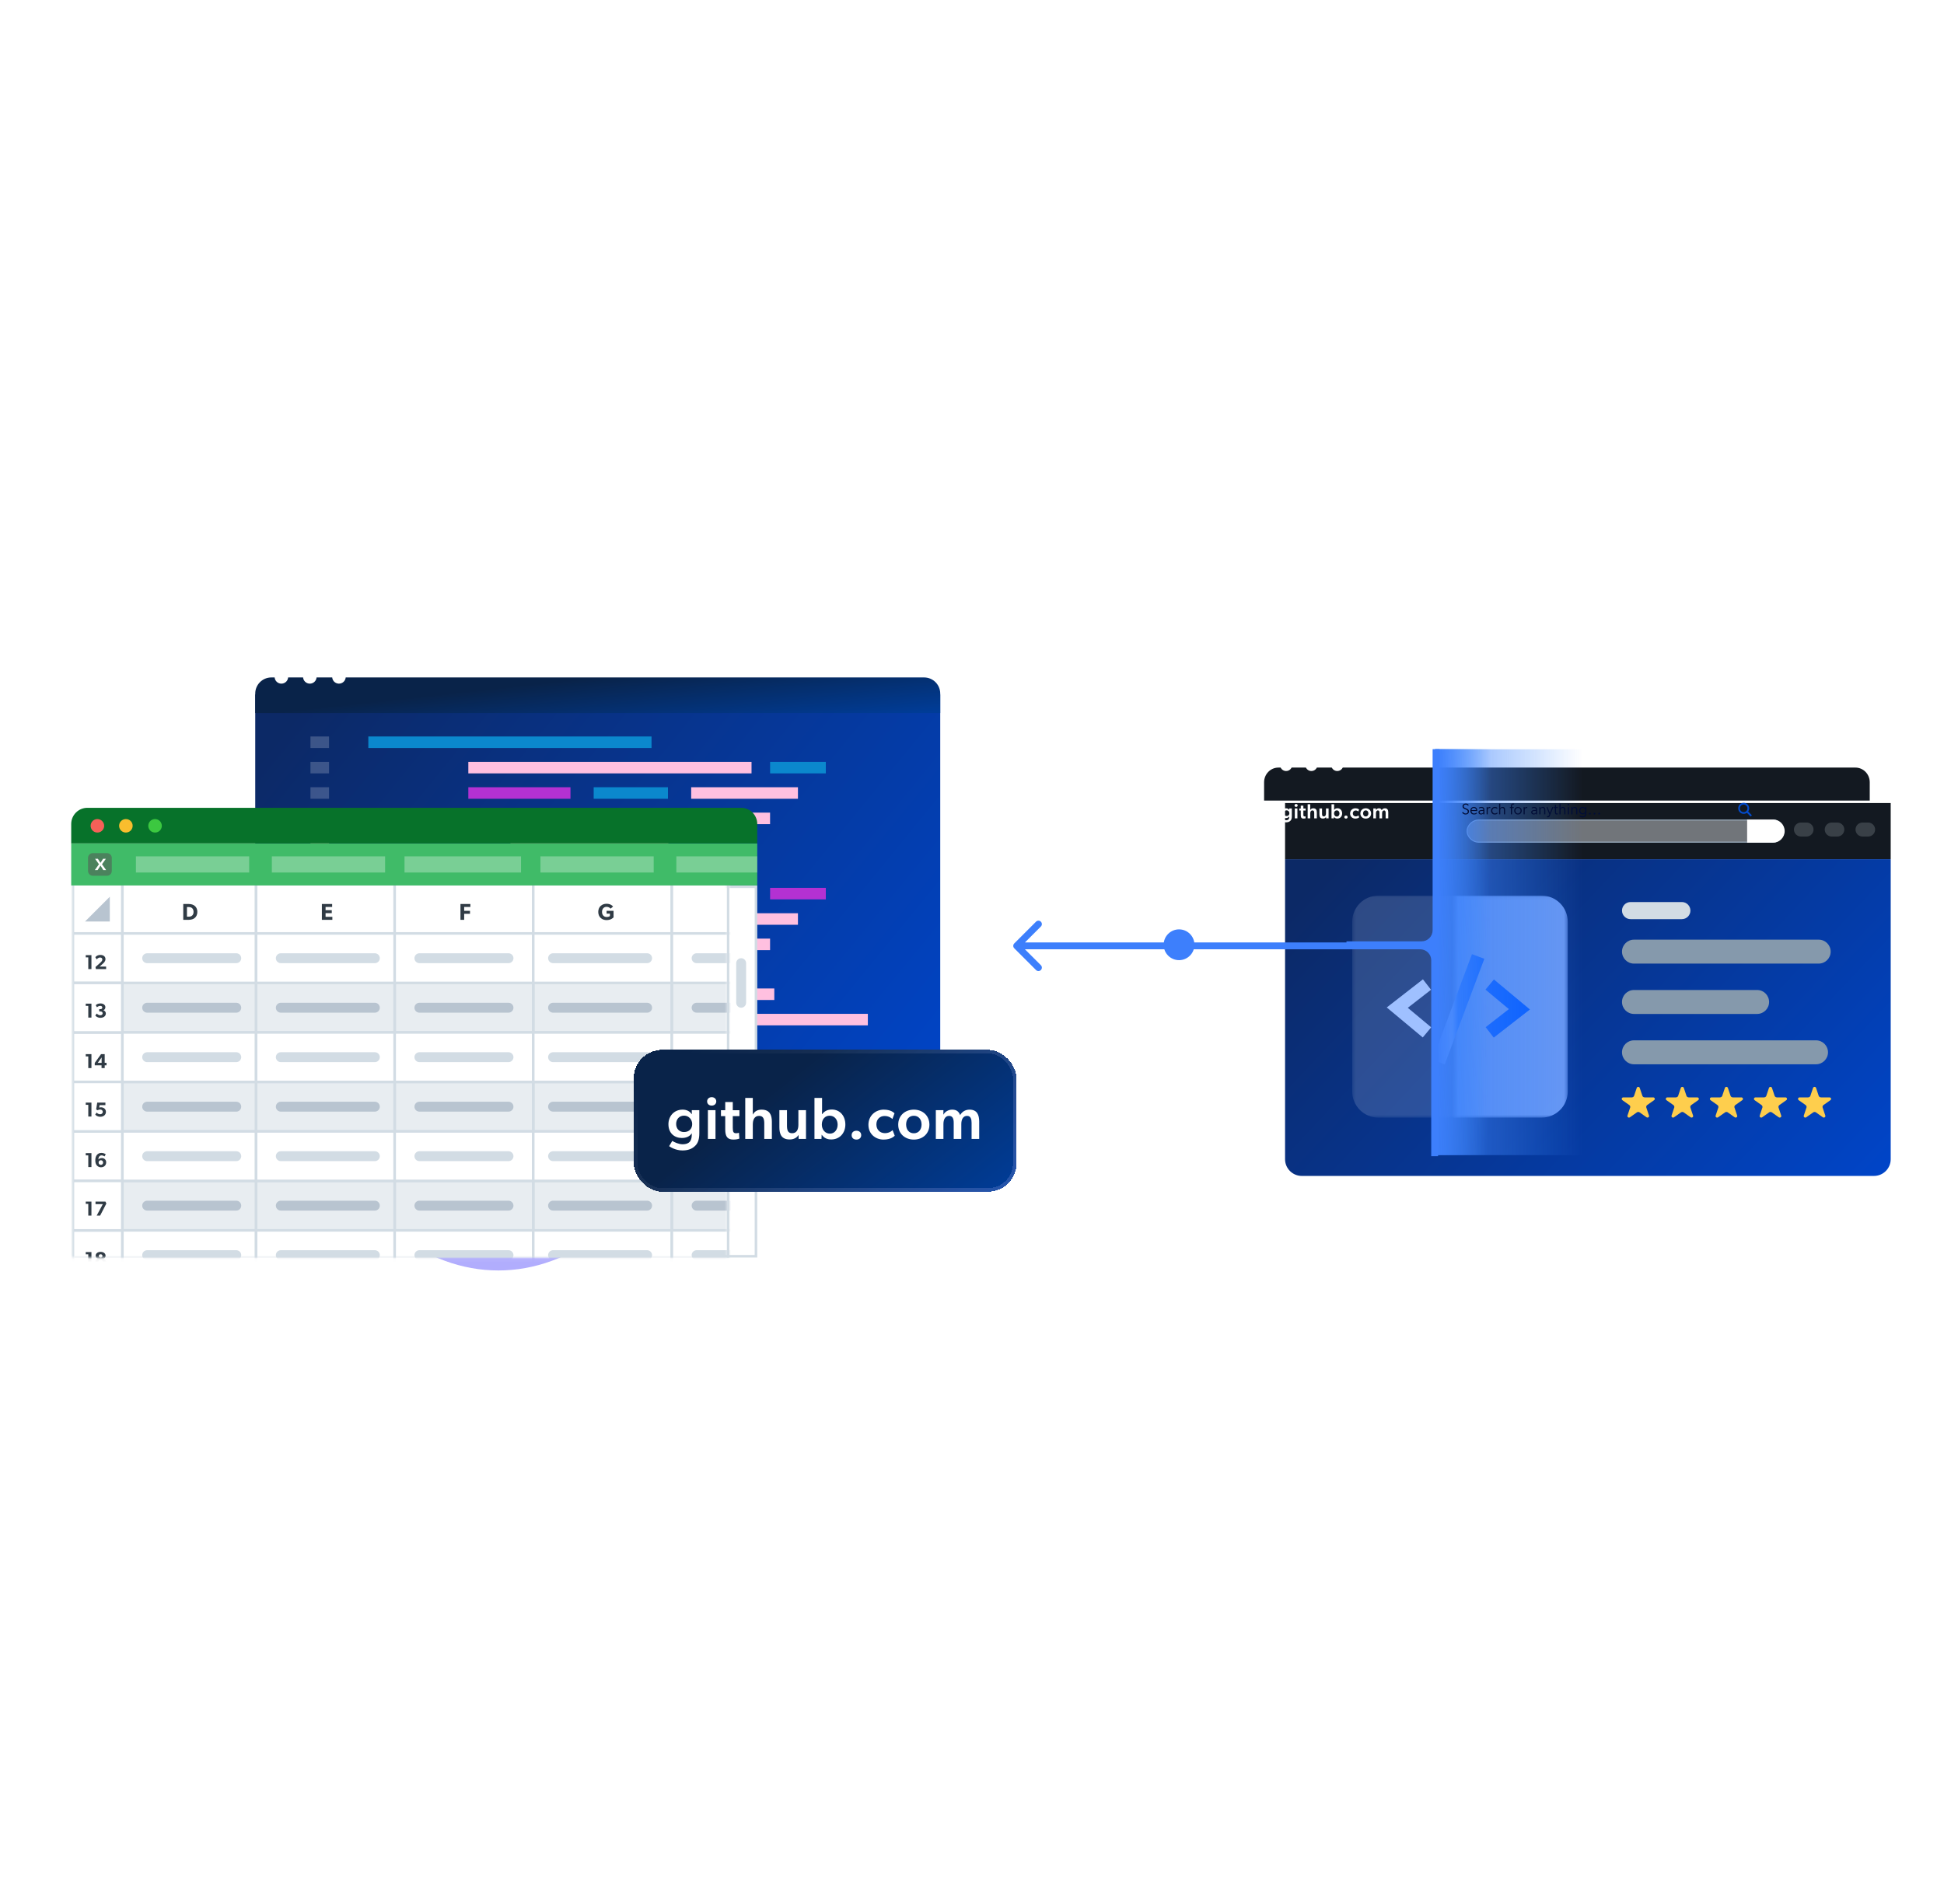<svg width="589" height="577" viewBox="0 0 589 577" fill="none" xmlns="http://www.w3.org/2000/svg">
<g id="hero_datasets_linkedin">
<g id="Group 114332">
<g id="Ellipse 2515" style="mix-blend-mode:screen" opacity="0.8" filter="url(#filter0_f_6396_4700)">
<ellipse cx="151" cy="298" rx="63" ry="87" fill="#9E98FC"/>
</g>
<g id="Amazon-Datasets 1" clip-path="url(#clip0_6396_4700)">
<g id="Group" filter="url(#filter1_d_6396_4700)">
<g id="Group_2" filter="url(#filter2_d_6396_4700)">
<path id="Vector" d="M71.648 204.769H279.192V325.183C279.192 327.887 277.001 330.078 274.297 330.078H76.543C73.84 330.078 71.648 327.887 71.648 325.183V204.769Z" fill="url(#paint0_linear_6396_4700)"/>
</g>
<path id="Vector_2" d="M191.718 217.495H105.912V220.991H191.718V217.495Z" fill="#0B88CD"/>
<path id="Vector_3" d="M228.919 293.856H143.113V297.352H228.919V293.856Z" fill="#FFC0E0"/>
<path id="Vector_4" d="M94.009 217.495H88.383V220.991H94.009V217.495Z" fill="white" fill-opacity="0.2"/>
<path id="Vector_5" d="M94.009 293.856H88.383V297.352H94.009V293.856Z" fill="#FFC0E0"/>
<path id="Vector_6" d="M222.018 225.188H136.213V228.684H222.018V225.188Z" fill="#FFC0E0"/>
<path id="Vector_7" d="M257.26 301.548H171.455V305.044H257.26V301.548Z" fill="#FFC0E0"/>
<path id="Vector_8" d="M244.524 225.188H227.645V228.684H244.524V225.188Z" fill="#0B88CD"/>
<path id="Vector_9" d="M167.825 301.548H150.945V305.044H167.825V301.548Z" fill="#B431D2"/>
<path id="Vector_10" d="M167.159 232.879H136.213V236.375H167.159V232.879Z" fill="#B431D2"/>
<path id="Vector_11" d="M153.503 309.24H122.557V312.736H153.503V309.24Z" fill="#FFC0E0"/>
<path id="Vector_12" d="M196.696 232.879H174.189V236.375H196.696V232.879Z" fill="#0B88CD"/>
<path id="Vector_13" d="M183.038 309.24H160.531V312.736H183.038V309.24Z" fill="#0B88CD"/>
<path id="Vector_14" d="M236.081 232.879H203.729V236.375H236.081V232.879Z" fill="#FFC0E0"/>
<path id="Vector_15" d="M222.425 309.24H190.072V312.736H222.425V309.24Z" fill="#FFC0E0"/>
<path id="Vector_16" d="M227.635 240.571H165.742V244.067H227.635V240.571Z" fill="#FFC0E0"/>
<path id="Vector_17" d="M264.957 316.932H203.064V320.428H264.957V316.932Z" fill="#FFC0E0"/>
<path id="Vector_18" d="M158.714 240.571H148.867V244.067H158.714V240.571Z" fill="#0B88CD"/>
<path id="Vector_19" d="M196.036 316.932H186.189V320.428H196.036V316.932Z" fill="#0B88CD"/>
<path id="Vector_20" d="M196.814 248.264H148.988V251.76H196.814V248.264Z" fill="#FFC0E0"/>
<path id="Vector_21" d="M94.009 225.188H88.383V228.684H94.009V225.188Z" fill="white" fill-opacity="0.2"/>
<path id="Vector_22" d="M94.009 301.548H88.383V305.044H94.009V301.548Z" fill="#FFC0E0"/>
<path id="Vector_23" d="M94.009 232.879H88.383V236.375H94.009V232.879Z" fill="white" fill-opacity="0.2"/>
<path id="Vector_24" d="M94.009 309.24H88.383V312.736H94.009V309.24Z" fill="#FFC0E0"/>
<path id="Vector_25" d="M94.009 240.572H88.383V244.068H94.009V240.572Z" fill="white" fill-opacity="0.2"/>
<path id="Vector_26" d="M94.009 316.932H88.383V320.428H94.009V316.932Z" fill="#FFC0E0"/>
<path id="Vector_27" d="M94.009 248.263H88.383V251.759H94.009V248.263Z" fill="#FFC0E0"/>
<path id="Vector_28" d="M218.151 255.676H132.346V259.172H218.151V255.676Z" fill="#0B88CD"/>
<path id="Vector_29" d="M94.009 255.676H88.383V259.172H94.009V255.676Z" fill="#FFC0E0"/>
<path id="Vector_30" d="M222.018 263.368H136.213V266.864H222.018V263.368Z" fill="#FFC0E0"/>
<path id="Vector_31" d="M244.524 263.368H227.645V266.864H244.524V263.368Z" fill="#B431D2"/>
<path id="Vector_32" d="M167.159 271.06H136.213V274.556H167.159V271.06Z" fill="#B431D2"/>
<path id="Vector_33" d="M196.696 271.06H174.189V274.556H196.696V271.06Z" fill="#0B88CD"/>
<path id="Vector_34" d="M236.081 271.06H203.729V274.556H236.081V271.06Z" fill="#FFC0E0"/>
<path id="Vector_35" d="M227.635 278.751H165.742V282.247H227.635V278.751Z" fill="#FFC0E0"/>
<path id="Vector_36" d="M158.714 278.751H148.867V282.247H158.714V278.751Z" fill="#0B88CD"/>
<path id="Vector_37" d="M162.931 286.443H115.105V289.939H162.931V286.443Z" fill="#FFC0E0"/>
<path id="Vector_38" d="M94.009 263.368H88.383V266.864H94.009V263.368Z" fill="#FFC0E0"/>
<path id="Vector_39" d="M94.009 271.06H88.383V274.556H94.009V271.06Z" fill="#FFC0E0"/>
<path id="Vector_40" d="M94.009 278.752H88.383V282.248H94.009V278.752Z" fill="#FFC0E0"/>
<path id="Vector_41" d="M94.009 286.444H88.383V289.94H94.009V286.444Z" fill="#FFC0E0"/>
<g id="Vector_42" filter="url(#filter3_bd_6396_4700)">
<path d="M71.648 198.895C71.648 196.192 73.84 194 76.543 194H274.297C277.001 194 279.192 196.192 279.192 198.895V204.769H71.648V198.895Z" fill="url(#paint1_linear_6396_4700)"/>
</g>
<path id="Vector_43" d="M81.619 199.438C81.62 199.842 81.501 200.237 81.276 200.574C81.052 200.91 80.733 201.172 80.358 201.328C79.984 201.483 79.572 201.524 79.175 201.446C78.777 201.368 78.412 201.174 78.125 200.888C77.838 200.603 77.643 200.239 77.563 199.843C77.484 199.447 77.524 199.036 77.679 198.662C77.834 198.289 78.096 197.969 78.433 197.745C78.77 197.52 79.166 197.4 79.571 197.4C80.112 197.404 80.63 197.62 81.013 198.001C81.397 198.382 81.614 198.898 81.619 199.438Z" fill="white"/>
<path id="Vector_44" d="M90.236 199.438C90.237 199.842 90.118 200.238 89.893 200.575C89.669 200.911 89.349 201.174 88.975 201.329C88.6 201.484 88.188 201.525 87.79 201.446C87.392 201.368 87.027 201.173 86.74 200.887C86.454 200.601 86.259 200.237 86.18 199.84C86.101 199.444 86.142 199.033 86.297 198.659C86.453 198.286 86.716 197.967 87.054 197.743C87.391 197.519 87.788 197.4 88.193 197.401C88.462 197.4 88.728 197.451 88.977 197.553C89.225 197.655 89.451 197.805 89.641 197.995C89.831 198.184 89.981 198.409 90.084 198.657C90.186 198.905 90.238 199.17 90.236 199.438Z" fill="white"/>
<path id="Vector_45" d="M99.061 199.438C99.062 199.842 98.942 200.238 98.718 200.574C98.493 200.91 98.174 201.173 97.8 201.328C97.426 201.484 97.014 201.525 96.616 201.446C96.219 201.368 95.853 201.174 95.566 200.889C95.279 200.603 95.084 200.24 95.005 199.843C94.925 199.447 94.965 199.036 95.12 198.663C95.275 198.289 95.538 197.97 95.874 197.745C96.211 197.521 96.608 197.401 97.013 197.401C97.554 197.405 98.072 197.62 98.455 198.002C98.838 198.383 99.055 198.899 99.061 199.438Z" fill="white"/>
</g>
<g id="Group_3">
<path id="Vector_46" d="M22.947 275.827C22.947 271.901 26.13 268.718 30.056 268.718H229.044V380.691H22.947V275.827Z" fill="white" stroke="#D2DCE4" stroke-width="0.78"/>
<path id="Vector_47" d="M226.06 291.874C226.06 291.045 225.389 290.374 224.56 290.374C223.732 290.374 223.061 291.045 223.061 291.874V303.872C223.061 304.7 223.732 305.371 224.56 305.371C225.389 305.371 226.06 304.7 226.06 303.872V291.874Z" fill="#D2DCE4"/>
<g id="Mask group">
<mask id="mask0_6396_4700" style="mask-type:alpha" maskUnits="userSpaceOnUse" x="21" y="267" width="200" height="115">
<g id="Group_4">
<path id="Vector_48" d="M220.609 267.348H21.576V381.081H220.609V267.348Z" fill="#D9D9D9"/>
</g>
</mask>
<g mask="url(#mask0_6396_4700)">
<g id="Group_5">
<path id="Vector_49" d="M22.092 282.875L22.092 267.877H37.089V282.875H22.092Z" fill="white" stroke="#D2DCE4" stroke-width="0.774"/>
<path id="Vector_50" d="M22.092 297.863L22.092 282.865H37.089V297.863H22.092Z" fill="white" stroke="#D2DCE4" stroke-width="0.774"/>
<path id="Vector_51" d="M22.092 357.856L22.092 342.859H37.089V357.856H22.092Z" fill="white" stroke="#D2DCE4" stroke-width="0.774"/>
<path id="Vector_52" d="M22.092 327.866L22.092 312.869H37.089V327.866H22.092Z" fill="white" stroke="#D2DCE4" stroke-width="0.774"/>
<path id="Vector_53" d="M22.092 387.846L22.092 372.849H37.089V387.846H22.092Z" fill="white" stroke="#D2DCE4" stroke-width="0.774"/>
<path id="Vector_54" d="M22.092 312.865L22.092 297.867H37.089V312.865H22.092Z" fill="white" stroke="#D2DCE4" stroke-width="0.774"/>
<path id="Vector_55" d="M22.092 372.858L22.092 357.861H37.089V372.858H22.092Z" fill="white" stroke="#D2DCE4" stroke-width="0.774"/>
<path id="Vector_56" d="M22.092 342.854L22.092 327.857H37.089V342.854H22.092Z" fill="white" stroke="#D2DCE4" stroke-width="0.774"/>
<path id="Vector_57" d="M27.704 293.671V289.445H25.982V290.125H26.748V293.671H27.704ZM32.15 293.671V292.906H30.189L31.065 292.115C31.402 291.815 31.953 291.374 31.953 290.633C31.953 289.892 31.372 289.383 30.416 289.383C29.46 289.383 28.94 289.953 28.885 290.082L29.301 290.731C29.534 290.437 29.901 290.161 30.324 290.161C30.741 290.161 31.004 290.394 31.004 290.756C31.004 291.117 30.765 291.393 30.367 291.754L28.934 293.047L29.05 293.671H32.15Z" fill="#303B45"/>
<path id="Vector_58" d="M27.704 353.665V349.438H25.982V350.118H26.748V353.665H27.704ZM32.174 352.226C32.174 351.392 31.531 350.933 30.875 350.933C30.22 350.933 29.926 351.239 29.809 351.368C29.809 350.902 29.969 350.553 30.146 350.376C30.312 350.216 30.496 350.124 30.771 350.124C31.114 350.124 31.476 350.278 31.678 350.437L32.039 349.788C31.733 349.573 31.304 349.377 30.728 349.377C30.171 349.377 29.761 349.555 29.436 349.898C29.087 350.259 28.872 350.847 28.872 351.607C28.872 352.287 29.025 352.734 29.234 353.028C29.454 353.347 29.883 353.732 30.594 353.732C31.58 353.732 32.174 353.059 32.174 352.226ZM31.237 352.293C31.237 352.667 30.992 352.991 30.563 352.991C30.128 352.991 29.877 352.667 29.877 352.293C29.877 351.925 30.128 351.595 30.563 351.595C30.992 351.595 31.237 351.925 31.237 352.293Z" fill="#303B45"/>
<path id="Vector_59" d="M27.704 323.675V319.449H25.982V320.129H26.748V323.675H27.704ZM32.284 322.83V322.064H31.721V319.436H30.624L28.707 322.107V322.83H30.765V323.675H31.721V322.83H32.284ZM30.79 322.083H29.607L30.79 320.447V322.083Z" fill="#303B45"/>
<path id="Vector_60" d="M27.704 383.655V379.428H25.982V380.108H26.748V383.655H27.704ZM32.107 382.461C32.107 381.946 31.806 381.597 31.347 381.456V381.438C31.653 381.333 31.984 381.082 31.984 380.531C31.984 379.765 31.292 379.367 30.489 379.367C29.681 379.367 28.989 379.765 28.989 380.531C28.989 381.076 29.326 381.327 29.632 381.438V381.45C29.166 381.597 28.872 381.946 28.872 382.461C28.872 383.3 29.607 383.722 30.489 383.722C31.372 383.722 32.107 383.3 32.107 382.461ZM31.047 380.604C31.047 380.929 30.814 381.113 30.489 381.113C30.159 381.113 29.932 380.929 29.932 380.604C29.932 380.274 30.159 380.09 30.489 380.09C30.814 380.09 31.047 380.274 31.047 380.604ZM31.145 382.369C31.145 382.748 30.851 382.969 30.489 382.969C30.128 382.969 29.834 382.748 29.834 382.369C29.834 381.989 30.116 381.768 30.489 381.768C30.857 381.768 31.145 381.989 31.145 382.369Z" fill="#303B45"/>
<path id="Vector_61" d="M27.704 308.367V304.141H25.982V304.82H26.748V308.367H27.704ZM32.064 307.13C32.064 306.579 31.678 306.242 31.323 306.15V306.131C31.604 306.015 31.929 305.77 31.929 305.206C31.929 304.496 31.224 304.079 30.459 304.079C29.687 304.079 29.295 304.349 29.001 304.606L29.369 305.231C29.712 304.955 30.042 304.82 30.379 304.82C30.716 304.82 30.992 304.986 30.992 305.317C30.992 305.647 30.759 305.813 30.428 305.813H30.055V306.505H30.428C30.808 306.505 31.102 306.701 31.102 307.075C31.102 307.454 30.777 307.669 30.361 307.669C29.95 307.669 29.497 307.35 29.326 307.142L28.872 307.73C29.019 307.945 29.54 308.435 30.416 308.435C31.286 308.435 32.064 307.975 32.064 307.13Z" fill="#303B45"/>
<path id="Vector_62" d="M27.704 368.361V364.134H25.982V364.814H26.748V368.361H27.704ZM32.223 364.722L31.953 364.134H28.94V364.894H31.157L29.301 368.361H30.342L32.223 364.722Z" fill="#303B45"/>
<path id="Vector_63" d="M27.704 338.357V334.13H25.982V334.81H26.748V338.357H27.704ZM32.094 336.942C32.094 335.962 31.261 335.558 30.618 335.558C30.342 335.558 30.183 335.594 30.055 335.649L30.177 334.89H31.935V334.13H29.46L29.136 336.195L29.564 336.452C29.754 336.317 30.061 336.231 30.336 336.231C30.716 336.231 31.133 336.44 31.133 336.942C31.133 337.45 30.698 337.659 30.336 337.659C29.975 337.659 29.534 337.475 29.301 337.15L28.848 337.732C29.044 338.038 29.558 338.424 30.404 338.424C31.243 338.424 32.094 337.928 32.094 336.942Z" fill="#303B45"/>
<path id="Vector_64" d="M37.088 267.878V282.875H77.581V267.878H37.088Z" fill="white" stroke="#D2DCE4" stroke-width="0.774"/>
<path id="Vector_65" d="M77.59 267.877V282.875H119.583V267.877H77.59Z" fill="white" stroke="#D2DCE4" stroke-width="0.774"/>
<path id="Vector_66" d="M119.58 267.878V282.875H161.573V267.878H119.58Z" fill="white" stroke="#D2DCE4" stroke-width="0.774"/>
<path id="Vector_67" d="M161.566 267.877V282.875H203.559V267.877H161.566Z" fill="white" stroke="#D2DCE4" stroke-width="0.774"/>
<path id="Vector_68" d="M203.561 267.878V282.875H244.054V267.878H203.561Z" fill="white" stroke="#D2DCE4" stroke-width="0.774"/>
<path id="Vector_69" d="M37.088 297.867V312.864H77.581V297.867H37.088Z" fill="#D2DCE4" fill-opacity="0.5" stroke="#D2DCE4" stroke-width="0.774"/>
<path id="Vector_70" d="M37.088 327.857V342.854H77.581V327.857H37.088Z" fill="#D2DCE4" fill-opacity="0.5" stroke="#D2DCE4" stroke-width="0.774"/>
<path id="Vector_71" d="M37.088 357.86V372.858H77.581V357.86H37.088Z" fill="#D2DCE4" fill-opacity="0.5" stroke="#D2DCE4" stroke-width="0.774"/>
<path id="Vector_72" d="M77.59 297.867V312.864H119.583V297.867H77.59Z" fill="#D2DCE4" fill-opacity="0.5" stroke="#D2DCE4" stroke-width="0.774"/>
<path id="Vector_73" d="M77.59 327.856V342.854H119.583V327.856H77.59Z" fill="#D2DCE4" fill-opacity="0.5" stroke="#D2DCE4" stroke-width="0.774"/>
<path id="Vector_74" d="M77.59 357.86V372.858H119.583V357.86H77.59Z" fill="#D2DCE4" fill-opacity="0.5" stroke="#D2DCE4" stroke-width="0.774"/>
<path id="Vector_75" d="M119.58 297.867V312.864H161.573V297.867H119.58Z" fill="#D2DCE4" fill-opacity="0.5" stroke="#D2DCE4" stroke-width="0.774"/>
<path id="Vector_76" d="M119.58 327.857V342.854H161.573V327.857H119.58Z" fill="#D2DCE4" fill-opacity="0.5" stroke="#D2DCE4" stroke-width="0.774"/>
<path id="Vector_77" d="M119.58 357.86V372.858H161.573V357.86H119.58Z" fill="#D2DCE4" fill-opacity="0.5" stroke="#D2DCE4" stroke-width="0.774"/>
<path id="Vector_78" d="M161.566 297.867V312.865H203.559V297.867H161.566Z" fill="#D2DCE4" fill-opacity="0.5" stroke="#D2DCE4" stroke-width="0.774"/>
<path id="Vector_79" d="M161.566 327.857V342.855H203.559V327.857H161.566Z" fill="#D2DCE4" fill-opacity="0.5" stroke="#D2DCE4" stroke-width="0.774"/>
<path id="Vector_80" d="M161.566 357.861V372.859H203.559V357.861H161.566Z" fill="#D2DCE4" fill-opacity="0.5" stroke="#D2DCE4" stroke-width="0.774"/>
<path id="Vector_81" d="M203.561 297.867V312.865H244.054V297.867H203.561Z" fill="#D2DCE4" fill-opacity="0.5" stroke="#D2DCE4" stroke-width="0.774"/>
<path id="Vector_82" d="M203.561 327.857V342.855H244.054V327.857H203.561Z" fill="#D2DCE4" fill-opacity="0.5" stroke="#D2DCE4" stroke-width="0.774"/>
<path id="Vector_83" d="M203.561 357.861V372.859H244.054V357.861H203.561Z" fill="#D2DCE4" fill-opacity="0.5" stroke="#D2DCE4" stroke-width="0.774"/>
<path id="Vector_84" d="M37.088 282.866V297.863H77.581V282.866H37.088Z" fill="white" stroke="#D2DCE4" stroke-width="0.774"/>
<path id="Vector_85" d="M37.088 312.868V327.866H77.581V312.868H37.088Z" fill="white" stroke="#D2DCE4" stroke-width="0.774"/>
<path id="Vector_86" d="M37.088 342.858V357.856H77.581V342.858H37.088Z" fill="white" stroke="#D2DCE4" stroke-width="0.774"/>
<path id="Vector_87" d="M37.088 372.848V387.846H77.581V372.848H37.088Z" fill="white" stroke="#D2DCE4" stroke-width="0.774"/>
<path id="Vector_88" d="M77.59 282.865V297.863H119.583V282.865H77.59Z" fill="white" stroke="#D2DCE4" stroke-width="0.774"/>
<path id="Vector_89" d="M77.59 312.868V327.866H119.583V312.868H77.59Z" fill="white" stroke="#D2DCE4" stroke-width="0.774"/>
<path id="Vector_90" d="M77.59 342.858V357.856H119.583V342.858H77.59Z" fill="white" stroke="#D2DCE4" stroke-width="0.774"/>
<path id="Vector_91" d="M77.59 372.848V387.846H119.583V372.848H77.59Z" fill="white" stroke="#D2DCE4" stroke-width="0.774"/>
<path id="Vector_92" d="M119.58 282.866V297.863H161.573V282.866H119.58Z" fill="white" stroke="#D2DCE4" stroke-width="0.774"/>
<path id="Vector_93" d="M119.58 312.868V327.866H161.573V312.868H119.58Z" fill="white" stroke="#D2DCE4" stroke-width="0.774"/>
<path id="Vector_94" d="M119.58 342.858V357.856H161.573V342.858H119.58Z" fill="white" stroke="#D2DCE4" stroke-width="0.774"/>
<path id="Vector_95" d="M119.58 372.848V387.846H161.573V372.848H119.58Z" fill="white" stroke="#D2DCE4" stroke-width="0.774"/>
<path id="Vector_96" d="M161.566 282.865V297.863H203.559V282.865H161.566Z" fill="white" stroke="#D2DCE4" stroke-width="0.774"/>
<path id="Vector_97" d="M161.566 312.869V327.867H203.559V312.869H161.566Z" fill="white" stroke="#D2DCE4" stroke-width="0.774"/>
<path id="Vector_98" d="M161.566 342.859V357.857H203.559V342.859H161.566Z" fill="white" stroke="#D2DCE4" stroke-width="0.774"/>
<path id="Vector_99" d="M161.566 372.849V387.847H203.559V372.849H161.566Z" fill="white" stroke="#D2DCE4" stroke-width="0.774"/>
<path id="Vector_100" d="M203.561 282.865V297.863H244.054V282.865H203.561Z" fill="white" stroke="#D2DCE4" stroke-width="0.774"/>
<path id="Vector_101" d="M203.561 312.869V327.867H244.054V312.869H203.561Z" fill="white" stroke="#D2DCE4" stroke-width="0.774"/>
<path id="Vector_102" d="M203.561 342.859V357.857H244.054V342.859H203.561Z" fill="white" stroke="#D2DCE4" stroke-width="0.774"/>
<path id="Vector_103" d="M203.561 372.849V387.847H244.054V372.849H203.561Z" fill="white" stroke="#D2DCE4" stroke-width="0.774"/>
<path id="Vector_104" d="M44.588 305.376H71.583" stroke="#B8C4D0" stroke-width="2.999" stroke-linecap="round"/>
<path id="Vector_105" d="M44.588 335.366H71.583" stroke="#B8C4D0" stroke-width="2.999" stroke-linecap="round"/>
<path id="Vector_106" d="M44.588 365.355H71.583" stroke="#B8C4D0" stroke-width="2.999" stroke-linecap="round"/>
<path id="Vector_107" d="M85.08 305.376H113.575" stroke="#B8C4D0" stroke-width="2.999" stroke-linecap="round"/>
<path id="Vector_108" d="M85.08 335.365H113.575" stroke="#B8C4D0" stroke-width="2.999" stroke-linecap="round"/>
<path id="Vector_109" d="M85.08 365.355H113.575" stroke="#B8C4D0" stroke-width="2.999" stroke-linecap="round"/>
<path id="Vector_110" d="M127.072 305.376H154.068" stroke="#B8C4D0" stroke-width="2.999" stroke-linecap="round"/>
<path id="Vector_111" d="M127.072 335.365H154.068" stroke="#B8C4D0" stroke-width="2.999" stroke-linecap="round"/>
<path id="Vector_112" d="M127.072 365.355H154.068" stroke="#B8C4D0" stroke-width="2.999" stroke-linecap="round"/>
<path id="Vector_113" d="M167.57 305.376H196.065" stroke="#B8C4D0" stroke-width="2.999" stroke-linecap="round"/>
<path id="Vector_114" d="M167.57 335.365H196.065" stroke="#B8C4D0" stroke-width="2.999" stroke-linecap="round"/>
<path id="Vector_115" d="M167.57 365.355H196.065" stroke="#B8C4D0" stroke-width="2.999" stroke-linecap="round"/>
<path id="Vector_116" d="M211.064 305.376H236.56" stroke="#B8C4D0" stroke-width="2.999" stroke-linecap="round"/>
<path id="Vector_117" d="M211.064 335.366H236.56" stroke="#B8C4D0" stroke-width="2.999" stroke-linecap="round"/>
<path id="Vector_118" d="M211.064 365.355H236.56" stroke="#B8C4D0" stroke-width="2.999" stroke-linecap="round"/>
<path id="Vector_119" d="M44.588 290.374H71.583" stroke="#D2DCE4" stroke-width="2.999" stroke-linecap="round"/>
<path id="Vector_120" d="M44.588 320.364H71.583" stroke="#D2DCE4" stroke-width="2.999" stroke-linecap="round"/>
<path id="Vector_121" d="M44.588 350.367H71.583" stroke="#D2DCE4" stroke-width="2.999" stroke-linecap="round"/>
<path id="Vector_122" d="M44.588 380.358H71.583" stroke="#D2DCE4" stroke-width="2.999" stroke-linecap="round"/>
<path id="Vector_123" d="M85.08 290.374H113.575" stroke="#D2DCE4" stroke-width="2.999" stroke-linecap="round"/>
<path id="Vector_124" d="M85.08 320.364H113.575" stroke="#D2DCE4" stroke-width="2.999" stroke-linecap="round"/>
<path id="Vector_125" d="M85.08 350.367H113.575" stroke="#D2DCE4" stroke-width="2.999" stroke-linecap="round"/>
<path id="Vector_126" d="M85.08 380.358H113.575" stroke="#D2DCE4" stroke-width="2.999" stroke-linecap="round"/>
<path id="Vector_127" d="M127.072 290.374H154.068" stroke="#D2DCE4" stroke-width="2.999" stroke-linecap="round"/>
<path id="Vector_128" d="M127.072 320.364H154.068" stroke="#D2DCE4" stroke-width="2.999" stroke-linecap="round"/>
<path id="Vector_129" d="M127.072 350.367H154.068" stroke="#D2DCE4" stroke-width="2.999" stroke-linecap="round"/>
<path id="Vector_130" d="M127.072 380.358H154.068" stroke="#D2DCE4" stroke-width="2.999" stroke-linecap="round"/>
<path id="Vector_131" d="M167.57 290.374H196.065" stroke="#D2DCE4" stroke-width="2.999" stroke-linecap="round"/>
<path id="Vector_132" d="M167.57 320.364H196.065" stroke="#D2DCE4" stroke-width="2.999" stroke-linecap="round"/>
<path id="Vector_133" d="M167.57 350.367H196.065" stroke="#D2DCE4" stroke-width="2.999" stroke-linecap="round"/>
<path id="Vector_134" d="M167.57 380.358H196.065" stroke="#D2DCE4" stroke-width="2.999" stroke-linecap="round"/>
<path id="Vector_135" d="M211.064 290.374H236.56" stroke="#D2DCE4" stroke-width="2.999" stroke-linecap="round"/>
<path id="Vector_136" d="M211.064 320.364H236.56" stroke="#D2DCE4" stroke-width="2.999" stroke-linecap="round"/>
<path id="Vector_137" d="M211.064 350.367H236.56" stroke="#D2DCE4" stroke-width="2.999" stroke-linecap="round"/>
<path id="Vector_138" d="M211.064 380.358H236.56" stroke="#D2DCE4" stroke-width="2.999" stroke-linecap="round"/>
<path id="Vector_139" d="M33.268 279.245V271.745L25.768 279.245H33.268Z" fill="#B8C4D0"/>
<path id="Vector_140" d="M59.787 276.343C59.787 275.41 59.411 274.853 59.007 274.519C58.61 274.178 57.99 273.941 57.155 273.941H55.525V278.745H57.155C57.99 278.745 58.61 278.509 59.007 278.174C59.411 277.833 59.787 277.276 59.787 276.343ZM58.645 276.343C58.645 276.935 58.422 277.255 58.22 277.443C58.018 277.638 57.684 277.791 57.217 277.791H56.646V274.874H57.217C57.684 274.874 58.018 275.027 58.22 275.215C58.422 275.41 58.645 275.751 58.645 276.343Z" fill="#303B45"/>
<path id="Vector_141" d="M100.697 278.745V277.833H98.642V276.719H100.523V275.821H98.642V274.839H100.634V273.941H97.522V278.745H100.697Z" fill="#303B45"/>
<path id="Vector_142" d="M142.515 274.839V273.941H139.514V278.745H140.635V276.914H142.403V276.016H140.635V274.839H142.515Z" fill="#303B45"/>
<path id="Vector_143" d="M185.898 278.001V276.01H183.788V276.866H184.797V277.576C184.797 277.576 184.575 277.883 183.795 277.883C183.015 277.883 182.402 277.319 182.402 276.344C182.402 275.369 183.001 274.805 183.774 274.805C184.428 274.805 184.804 275.132 185.006 275.355L185.751 274.708C185.598 274.541 185.048 273.872 183.774 273.872C182.43 273.872 181.26 274.742 181.26 276.344C181.26 277.945 182.43 278.823 183.76 278.823C185.083 278.823 185.654 278.217 185.898 278.001Z" fill="#303B45"/>
</g>
</g>
</g>
<path id="Vector_144" d="M220.607 381.081V267.884" stroke="#D2DCE4" stroke-width="0.75"/>
<path id="Vector_145" d="M229.433 255.582H21.576V268.328H229.433V255.582Z" fill="#40BB68"/>
<path id="Vector_146" d="M21.576 249.7C21.576 246.992 23.771 244.797 26.479 244.797H224.531C227.238 244.797 229.433 246.992 229.433 249.7V255.582H21.576V249.7Z" fill="#07722A"/>
<path id="Vector_147" d="M31.561 250.243C31.562 250.648 31.442 251.044 31.218 251.381C30.993 251.718 30.673 251.981 30.298 252.136C29.924 252.292 29.511 252.333 29.113 252.255C28.715 252.176 28.349 251.982 28.061 251.696C27.774 251.41 27.578 251.046 27.499 250.649C27.419 250.252 27.459 249.841 27.615 249.467C27.77 249.093 28.033 248.773 28.37 248.548C28.707 248.323 29.104 248.203 29.51 248.203C30.052 248.207 30.571 248.423 30.954 248.805C31.338 249.186 31.556 249.703 31.561 250.243Z" fill="#F66058"/>
<path id="Vector_148" d="M40.19 250.244C40.191 250.649 40.071 251.045 39.846 251.382C39.621 251.719 39.301 251.982 38.926 252.137C38.551 252.293 38.138 252.334 37.74 252.255C37.342 252.176 36.976 251.981 36.689 251.695C36.401 251.409 36.206 251.044 36.127 250.647C36.048 250.249 36.089 249.838 36.245 249.464C36.401 249.09 36.664 248.771 37.002 248.546C37.34 248.322 37.738 248.203 38.144 248.204C38.413 248.202 38.679 248.254 38.928 248.356C39.177 248.458 39.403 248.609 39.593 248.798C39.784 248.988 39.934 249.213 40.037 249.462C40.139 249.71 40.191 249.976 40.19 250.244Z" fill="#F9BD2E"/>
<path id="Vector_149" d="M49.03 250.244C49.031 250.649 48.911 251.045 48.686 251.382C48.462 251.719 48.142 251.981 47.767 252.137C47.392 252.292 46.98 252.334 46.582 252.255C46.183 252.177 45.818 251.983 45.53 251.697C45.243 251.411 45.047 251.047 44.968 250.65C44.888 250.253 44.928 249.841 45.083 249.467C45.239 249.093 45.501 248.774 45.839 248.549C46.176 248.324 46.573 248.204 46.979 248.204C47.521 248.207 48.039 248.423 48.423 248.805C48.807 249.187 49.025 249.704 49.03 250.244Z" fill="#3CC840"/>
<path id="Vector_150" d="M32.409 258.524H28.133C27.324 258.524 26.668 259.18 26.668 259.989V263.922C26.668 264.731 27.324 265.387 28.133 265.387H32.409C33.218 265.387 33.874 264.731 33.874 263.922V259.989C33.874 259.18 33.218 258.524 32.409 258.524Z" fill="#4B825D"/>
<path id="Vector_151" d="M30.448 262.304L31.309 263.671H32.158L30.903 261.901L32.076 260.24H31.237L30.442 261.478L29.648 260.24H28.809L29.982 261.896L28.727 263.671H29.571L30.448 262.304Z" fill="white"/>
<path id="Vector_152" opacity="0.3" d="M229.433 259.504H204.922V264.406H229.433V259.504Z" fill="white"/>
<path id="Vector_153" opacity="0.3" d="M198.058 259.504H163.742V264.406H198.058V259.504Z" fill="white"/>
<path id="Vector_154" opacity="0.3" d="M116.681 259.504H82.365V264.406H116.681V259.504Z" fill="white"/>
<path id="Vector_155" opacity="0.3" d="M157.859 259.504H122.562V264.406H157.859V259.504Z" fill="white"/>
<path id="Vector_156" opacity="0.3" d="M75.501 259.504H41.185V264.406H75.501V259.504Z" fill="white"/>
</g>
<g id="Vector_157" filter="url(#filter4_bd_6396_4700)">
<path d="M383 231.45C383 228.992 384.943 227 387.339 227H562.161C564.557 227 566.5 228.992 566.5 231.45V237H383V231.45Z" fill="#131921"/>
</g>
<path id="Vector_158" d="M391.491 231.832C391.491 232.191 391.385 232.542 391.186 232.841C390.987 233.14 390.703 233.373 390.37 233.511C390.038 233.649 389.672 233.685 389.319 233.616C388.966 233.546 388.641 233.374 388.386 233.12C388.131 232.867 387.957 232.544 387.887 232.192C387.816 231.839 387.852 231.474 387.99 231.143C388.127 230.811 388.36 230.527 388.66 230.328C388.959 230.128 389.311 230.021 389.671 230.021C390.152 230.025 390.612 230.217 390.952 230.555C391.293 230.894 391.486 231.352 391.491 231.832Z" fill="white"/>
<path id="Vector_159" d="M399.147 231.832C399.148 232.191 399.042 232.542 398.842 232.841C398.642 233.141 398.358 233.374 398.026 233.512C397.693 233.649 397.327 233.686 396.973 233.616C396.62 233.546 396.295 233.373 396.041 233.119C395.786 232.865 395.613 232.541 395.543 232.189C395.472 231.837 395.509 231.472 395.647 231.14C395.785 230.808 396.019 230.525 396.319 230.326C396.619 230.127 396.971 230.021 397.332 230.022C397.57 230.021 397.807 230.067 398.028 230.157C398.248 230.248 398.449 230.381 398.618 230.549C398.787 230.718 398.92 230.918 399.011 231.138C399.102 231.358 399.148 231.594 399.147 231.832Z" fill="white"/>
<path id="Vector_160" d="M406.987 231.832C406.988 232.191 406.882 232.542 406.682 232.841C406.483 233.14 406.199 233.373 405.867 233.511C405.534 233.649 405.168 233.686 404.815 233.616C404.462 233.547 404.137 233.374 403.882 233.121C403.627 232.867 403.453 232.544 403.383 232.192C403.312 231.84 403.348 231.475 403.486 231.143C403.623 230.811 403.857 230.527 404.156 230.328C404.455 230.128 404.807 230.022 405.167 230.022C405.648 230.025 406.108 230.217 406.448 230.555C406.789 230.894 406.982 231.352 406.987 231.832Z" fill="white"/>
<g id="Group_6" filter="url(#filter5_dd_6396_4700)">
<path id="Vector_161" d="M383 254H566.5V344.939C566.5 347.734 564.224 350 561.417 350H388.082C385.276 350 383 347.734 383 344.939V254Z" fill="url(#paint2_linear_6396_4700)"/>
<g id="Group 114251">
<g id="Group 114146">
<path id="star 12" d="M494.598 326.197H491.938V326.192C491.791 326.19 491.647 326.146 491.528 326.066C491.408 325.985 491.318 325.872 491.27 325.742C491.262 325.723 491.255 325.702 491.25 325.682L490.469 323.35L490.45 323.292C490.416 323.204 490.354 323.128 490.27 323.075C490.187 323.023 490.088 322.997 489.988 323C489.888 323.004 489.791 323.038 489.713 323.096C489.635 323.155 489.578 323.235 489.553 323.325L488.763 325.673C488.763 325.674 488.763 325.676 488.763 325.677C488.757 325.702 488.749 325.726 488.739 325.749C488.69 325.878 488.599 325.99 488.48 326.069C488.36 326.149 488.218 326.192 488.071 326.193V326.198H485.409C485.293 326.217 485.188 326.273 485.113 326.358C485.038 326.442 484.998 326.548 485 326.658C485 326.728 485.016 326.798 485.049 326.862C485.081 326.926 485.129 326.983 485.188 327.027L485.21 327.043L487.276 328.508C487.375 328.574 487.454 328.661 487.509 328.761C487.564 328.862 487.592 328.973 487.592 329.086C487.592 329.138 487.585 329.19 487.573 329.241C487.564 329.281 487.551 329.319 487.534 329.356L486.75 331.7V331.709L486.745 331.726C486.732 331.769 486.725 331.814 486.725 331.858C486.724 331.918 486.734 331.978 486.757 332.034C486.78 332.09 486.815 332.141 486.859 332.184C486.904 332.228 486.957 332.262 487.016 332.287C487.074 332.311 487.138 332.324 487.202 332.325C487.286 332.325 487.368 332.304 487.439 332.264L487.523 332.207L489.574 330.757L489.619 330.725C489.733 330.651 489.868 330.611 490.006 330.61C490.145 330.609 490.28 330.646 490.396 330.718C490.421 330.733 490.445 330.75 490.467 330.768L492.507 332.212L492.565 332.254C492.64 332.297 492.727 332.32 492.815 332.32C492.88 332.318 492.943 332.305 493.002 332.28C493.06 332.256 493.113 332.222 493.157 332.178C493.202 332.135 493.236 332.084 493.259 332.028C493.282 331.972 493.293 331.913 493.291 331.853C493.292 331.806 493.284 331.759 493.27 331.715C493.27 331.708 493.265 331.7 493.263 331.692L492.476 329.34C492.463 329.309 492.452 329.278 492.445 329.246C492.412 329.117 492.418 328.983 492.462 328.857C492.506 328.732 492.587 328.62 492.695 328.535C492.713 328.521 492.731 328.508 492.75 328.496L494.794 327.05L494.855 327.005C494.909 326.961 494.951 326.906 494.98 326.846C495.009 326.785 495.023 326.719 495.022 326.652C495.023 326.542 494.98 326.434 494.902 326.35C494.824 326.267 494.716 326.212 494.598 326.197Z" fill="#FECE4D"/>
<path id="star_12" d="M507.954 326.197H505.294V326.192C505.147 326.19 505.004 326.146 504.884 326.066C504.765 325.985 504.675 325.872 504.627 325.742C504.619 325.723 504.612 325.702 504.606 325.682L503.825 323.35L503.805 323.292C503.772 323.204 503.709 323.128 503.626 323.075C503.543 323.023 503.444 322.997 503.343 323C503.243 323.004 503.147 323.038 503.068 323.096C502.99 323.155 502.934 323.235 502.908 323.325L502.118 325.673C502.118 325.674 502.118 325.676 502.118 325.677C502.112 325.702 502.104 325.726 502.094 325.749C502.045 325.878 501.955 325.99 501.835 326.069C501.716 326.149 501.573 326.192 501.426 326.193V326.198H498.765C498.649 326.217 498.544 326.273 498.469 326.358C498.394 326.442 498.354 326.548 498.356 326.658C498.355 326.728 498.372 326.798 498.404 326.862C498.437 326.926 498.484 326.983 498.543 327.027L498.565 327.043L500.632 328.508C500.753 328.59 500.846 328.704 500.898 328.835C500.951 328.966 500.961 329.108 500.928 329.244C500.919 329.284 500.906 329.322 500.89 329.359L500.106 331.703V331.712L500.1 331.729C500.087 331.772 500.081 331.817 500.081 331.862C500.079 331.922 500.09 331.981 500.113 332.037C500.136 332.093 500.17 332.144 500.215 332.187C500.259 332.231 500.312 332.265 500.371 332.29C500.43 332.314 500.493 332.327 500.557 332.328C500.641 332.328 500.723 332.308 500.795 332.268L500.878 332.21L502.93 330.761L502.975 330.728C503.089 330.655 503.223 330.615 503.362 330.613C503.5 330.612 503.636 330.649 503.751 330.721C503.776 330.736 503.8 330.753 503.823 330.771L505.863 332.215L505.92 332.257C505.995 332.3 506.082 332.323 506.171 332.323C506.235 332.321 506.298 332.308 506.357 332.284C506.416 332.26 506.469 332.225 506.513 332.181C506.557 332.138 506.592 332.087 506.615 332.031C506.638 331.975 506.648 331.916 506.647 331.856C506.647 331.809 506.64 331.763 506.625 331.718C506.625 331.711 506.62 331.703 506.617 331.695L505.83 329.343C505.817 329.312 505.807 329.281 505.799 329.249C505.785 329.194 505.778 329.138 505.778 329.081C505.777 328.978 505.801 328.875 505.847 328.781C505.894 328.687 505.962 328.604 506.047 328.537C506.065 328.523 506.083 328.511 506.102 328.498L508.146 327.053L508.208 327.008C508.261 326.963 508.303 326.909 508.332 326.848C508.361 326.787 508.375 326.721 508.375 326.655C508.376 326.544 508.334 326.436 508.256 326.352C508.179 326.268 508.072 326.213 507.954 326.197Z" fill="#FECE4D"/>
<path id="star_12_2" d="M521.311 326.197H518.652V326.192C518.504 326.19 518.361 326.146 518.241 326.066C518.122 325.985 518.032 325.872 517.984 325.742C517.976 325.723 517.969 325.702 517.963 325.682L517.183 323.35L517.163 323.292C517.129 323.204 517.066 323.128 516.983 323.075C516.9 323.023 516.801 322.997 516.701 323C516.601 323.004 516.504 323.038 516.426 323.096C516.347 323.155 516.291 323.235 516.265 323.325L515.476 325.673C515.476 325.673 515.476 325.673 515.476 325.677C515.469 325.702 515.461 325.726 515.452 325.749C515.403 325.878 515.312 325.99 515.193 326.069C515.073 326.149 514.931 326.192 514.784 326.193V326.198H512.122C512.006 326.217 511.901 326.273 511.826 326.358C511.751 326.442 511.711 326.548 511.713 326.658C511.712 326.729 511.729 326.799 511.761 326.863C511.794 326.927 511.841 326.983 511.901 327.027L511.922 327.043L513.989 328.508C514.11 328.59 514.203 328.704 514.256 328.835C514.309 328.966 514.319 329.108 514.286 329.244C514.277 329.284 514.264 329.322 514.247 329.359L513.463 331.703V331.712L513.457 331.729C513.445 331.772 513.438 331.817 513.438 331.862C513.436 331.922 513.447 331.981 513.47 332.037C513.493 332.093 513.528 332.144 513.572 332.187C513.617 332.231 513.67 332.265 513.728 332.29C513.787 332.314 513.851 332.327 513.915 332.328C513.998 332.328 514.08 332.308 514.152 332.268L514.235 332.21L516.287 330.761L516.332 330.728C516.446 330.655 516.581 330.615 516.719 330.613C516.858 330.612 516.993 330.649 517.109 330.721C517.134 330.736 517.158 330.753 517.18 330.771L519.22 332.215L519.278 332.257C519.353 332.3 519.44 332.323 519.528 332.323C519.593 332.321 519.656 332.308 519.714 332.284C519.773 332.26 519.826 332.225 519.87 332.181C519.914 332.138 519.949 332.087 519.972 332.031C519.995 331.975 520.006 331.916 520.004 331.856C520.004 331.809 519.997 331.763 519.982 331.718C519.982 331.711 519.977 331.703 519.976 331.695L519.189 329.343C519.176 329.312 519.165 329.281 519.158 329.249C519.143 329.194 519.136 329.138 519.136 329.081C519.135 328.978 519.159 328.875 519.206 328.781C519.252 328.687 519.32 328.604 519.406 328.537C519.423 328.523 519.442 328.511 519.46 328.498L521.504 327.053L521.567 327.008C521.62 326.963 521.662 326.909 521.691 326.848C521.72 326.787 521.734 326.721 521.734 326.655C521.735 326.544 521.692 326.436 521.615 326.352C521.537 326.268 521.429 326.213 521.311 326.197Z" fill="#FECE4D"/>
<path id="star_12_3" d="M534.661 326.197H532.002V326.192C531.854 326.19 531.711 326.146 531.591 326.066C531.472 325.985 531.382 325.872 531.334 325.742C531.325 325.723 531.318 325.702 531.313 325.682L530.532 323.35L530.512 323.292C530.479 323.204 530.416 323.128 530.333 323.075C530.25 323.023 530.151 322.997 530.05 323C529.95 323.004 529.854 323.038 529.775 323.096C529.697 323.155 529.641 323.235 529.615 323.325L528.825 325.673C528.826 325.674 528.826 325.676 528.825 325.677C528.819 325.702 528.811 325.726 528.801 325.749C528.752 325.878 528.662 325.99 528.542 326.069C528.423 326.149 528.28 326.192 528.133 326.193V326.198H525.472C525.356 326.217 525.251 326.273 525.176 326.358C525.101 326.442 525.061 326.548 525.063 326.658C525.062 326.729 525.078 326.799 525.111 326.863C525.143 326.927 525.191 326.983 525.25 327.027L525.272 327.043L527.339 328.508C527.46 328.59 527.553 328.704 527.606 328.835C527.658 328.966 527.669 329.108 527.635 329.244C527.626 329.284 527.613 329.322 527.597 329.359L526.813 331.703V331.712L526.806 331.729C526.794 331.772 526.787 331.817 526.787 331.862C526.785 331.922 526.796 331.981 526.819 332.037C526.842 332.093 526.877 332.144 526.921 332.187C526.965 332.231 527.018 332.265 527.077 332.29C527.136 332.314 527.199 332.327 527.264 332.328C527.347 332.328 527.429 332.308 527.501 332.268L527.584 332.21L529.636 330.761L529.681 330.728C529.795 330.655 529.93 330.615 530.068 330.613C530.206 330.612 530.342 330.649 530.457 330.721C530.483 330.736 530.507 330.753 530.53 330.771L532.57 332.215L532.628 332.257C532.703 332.3 532.789 332.323 532.878 332.323C532.942 332.321 533.005 332.308 533.064 332.284C533.123 332.26 533.176 332.225 533.22 332.181C533.264 332.138 533.299 332.087 533.322 332.031C533.345 331.975 533.356 331.916 533.354 331.856C533.354 331.809 533.347 331.763 533.332 331.718C533.332 331.711 533.327 331.703 533.325 331.695L532.537 329.343C532.524 329.312 532.514 329.281 532.507 329.249C532.492 329.194 532.485 329.138 532.485 329.081C532.484 328.978 532.508 328.875 532.554 328.781C532.601 328.687 532.669 328.604 532.754 328.537C532.772 328.523 532.79 328.511 532.809 328.498L534.853 327.053L534.915 327.008C534.968 326.963 535.01 326.909 535.039 326.848C535.068 326.787 535.082 326.721 535.082 326.655C535.083 326.544 535.041 326.436 534.963 326.352C534.886 326.268 534.779 326.213 534.661 326.197Z" fill="#FECE4D"/>
<path id="star_12_4" d="M548.017 326.197H545.358V326.192C545.21 326.19 545.067 326.146 544.947 326.066C544.828 325.985 544.738 325.872 544.69 325.742C544.682 325.723 544.675 325.702 544.669 325.682L543.889 323.35L543.869 323.292C543.835 323.204 543.772 323.128 543.689 323.075C543.606 323.023 543.507 322.997 543.407 323C543.306 323.004 543.21 323.038 543.132 323.096C543.053 323.155 542.997 323.235 542.971 323.325L542.182 325.673C542.182 325.673 542.182 325.673 542.182 325.677C542.175 325.702 542.167 325.726 542.158 325.749C542.109 325.878 542.018 325.99 541.899 326.069C541.779 326.149 541.637 326.192 541.49 326.193V326.198H538.827C538.711 326.217 538.606 326.273 538.531 326.358C538.456 326.442 538.416 326.548 538.418 326.658C538.418 326.728 538.434 326.798 538.467 326.862C538.499 326.926 538.547 326.983 538.606 327.027L538.628 327.043L540.697 328.507C540.818 328.589 540.911 328.702 540.963 328.833C541.016 328.964 541.026 329.107 540.993 329.243C540.984 329.282 540.971 329.321 540.955 329.358L540.171 331.702V331.71L540.165 331.727C540.152 331.77 540.145 331.815 540.145 331.86C540.143 331.92 540.154 331.979 540.177 332.035C540.2 332.091 540.235 332.143 540.279 332.186C540.323 332.229 540.376 332.264 540.435 332.288C540.494 332.312 540.557 332.325 540.622 332.326C540.705 332.327 540.787 332.306 540.859 332.266L540.942 332.208L542.994 330.759L543.039 330.726C543.153 330.653 543.288 330.613 543.426 330.612C543.564 330.611 543.7 330.648 543.815 330.719C543.841 330.734 543.865 330.751 543.887 330.77L545.927 332.214L545.985 332.255C546.06 332.299 546.147 332.322 546.235 332.321C546.299 332.32 546.362 332.307 546.421 332.282C546.48 332.258 546.533 332.223 546.577 332.18C546.621 332.137 546.656 332.085 546.679 332.03C546.702 331.974 546.713 331.914 546.711 331.855C546.711 331.808 546.704 331.761 546.689 331.717C546.689 331.71 546.684 331.702 546.682 331.694L545.895 329.341C545.881 329.311 545.871 329.279 545.864 329.247C545.849 329.192 545.842 329.136 545.842 329.08C545.841 328.976 545.865 328.873 545.912 328.779C545.958 328.685 546.026 328.602 546.112 328.535C546.129 328.521 546.147 328.509 546.166 328.497L548.21 327.051L548.272 327.006C548.325 326.962 548.367 326.907 548.396 326.846C548.425 326.785 548.44 326.72 548.439 326.653C548.439 326.543 548.397 326.435 548.32 326.352C548.242 326.268 548.135 326.213 548.017 326.197Z" fill="#FECE4D"/>
</g>
</g>
<path id="Vector_162" d="M503.225 267H487.679C486.248 267 485.088 268.16 485.088 269.591V269.591C485.088 271.022 486.248 272.182 487.679 272.182H503.225C504.657 272.182 505.817 271.022 505.817 269.591V269.591C505.817 268.16 504.657 267 503.225 267Z" fill="#D2DCE4"/>
<g id="Frame 114427">
<path id="Vector_163" d="M544.683 278.4H488.715C486.712 278.4 485.088 280.024 485.088 282.027C485.088 284.031 486.712 285.655 488.715 285.655H544.683C546.686 285.655 548.31 284.031 548.31 282.027C548.31 280.024 546.686 278.4 544.683 278.4Z" fill="#8599AC"/>
<path id="Vector_164" d="M526.027 293.655H488.715C486.712 293.655 485.088 295.279 485.088 297.283C485.088 299.286 486.712 300.91 488.715 300.91H526.027C528.03 300.91 529.654 299.286 529.654 297.283C529.654 295.279 528.03 293.655 526.027 293.655Z" fill="#8599AC"/>
<path id="Vector_165" d="M543.874 308.91H488.715C486.712 308.91 485.088 310.534 485.088 312.537C485.088 314.541 486.712 316.165 488.715 316.165H543.874C545.878 316.165 547.502 314.541 547.502 312.537C547.502 310.534 545.878 308.91 543.874 308.91Z" fill="#8599AC"/>
</g>
<g id="Mask group_2">
<mask id="mask1_6396_4700" style="mask-type:alpha" maskUnits="userSpaceOnUse" x="403" y="265" width="33" height="68">
<g id="Group_7">
<path id="Vector_166" d="M435.999 265.051H403.352V332.419H435.999V265.051Z" fill="#D9D9D9"/>
</g>
</mask>
<g mask="url(#mask1_6396_4700)">
<g id="Group_8">
<path id="Vector_167" d="M460.732 265.051H411.266C406.895 265.051 403.352 268.595 403.352 272.966V324.41C403.352 328.782 406.895 332.325 411.266 332.325H460.732C465.103 332.325 468.647 328.782 468.647 324.41V272.966C468.647 268.595 465.103 265.051 460.732 265.051Z" fill="#E7EEFF" fill-opacity="0.16"/>
<g id="ic">
<g id="Group 7686">
<path id="Vector 26 (Stroke)" fill-rule="evenodd" clip-rule="evenodd" d="M424.771 290.421L427.227 293.579L420.188 299.054L427.279 304.964L424.719 308.037L413.811 298.946L424.771 290.421Z" fill="#9FC0FF"/>
<path id="Vector 28 (Stroke)" fill-rule="evenodd" clip-rule="evenodd" d="M427.627 314.798L439.627 282.798L443.372 284.202L431.372 316.202L427.627 314.798Z" fill="#9FC0FF"/>
</g>
</g>
</g>
</g>
</g>
<g id="Mask group_3">
<mask id="mask2_6396_4700" style="mask-type:alpha" maskUnits="userSpaceOnUse" x="434" y="265" width="35" height="68">
<g id="Group_9">
<path id="Vector_168" d="M434.446 332.419H468.648V265.051H434.446V332.419Z" fill="#75A3FA"/>
</g>
</mask>
<g mask="url(#mask2_6396_4700)">
<g id="Group_10">
<path id="Vector_169" opacity="0.88" d="M460.734 265.051H411.268C406.897 265.051 403.354 268.595 403.354 272.966V324.41C403.354 328.782 406.897 332.325 411.268 332.325H460.734C465.105 332.325 468.649 328.782 468.649 324.41V272.966C468.649 268.595 465.105 265.051 460.734 265.051Z" fill="#76A5FF"/>
<g id="ic_2">
<g id="Group 7686_2">
<path id="Vector 27 (Stroke)" fill-rule="evenodd" clip-rule="evenodd" d="M446.227 308.079L443.771 304.921L450.81 299.446L443.719 293.537L446.279 290.464L457.188 299.554L446.227 308.079Z" fill="#0058FF"/>
<path id="Vector 28 (Stroke)_2" fill-rule="evenodd" clip-rule="evenodd" d="M427.627 314.798L439.627 282.798L443.372 284.202L431.372 316.202L427.627 314.798Z" fill="#0058FF"/>
</g>
</g>
</g>
</g>
</g>
<path id="Vector_170" d="M383 237H566.5V254H383V237Z" fill="#131921"/>
<path id="Vector_171" d="M438.15 245.5C438.15 244.583 438.59 243.745 439.236 243.134C439.883 242.522 440.722 242.15 441.5 242.15L531.021 242.15C532.562 242.15 533.85 243.627 533.85 245.5C533.85 247.373 532.562 248.85 531.021 248.85L441.5 248.85C440.722 248.85 439.883 248.478 439.236 247.866C438.59 247.255 438.15 246.417 438.15 245.5Z" fill="white" fill-opacity="0.4" stroke="#9BACBC" stroke-width="0.3"/>
<path id="Vector_172" d="M523 242H530.874C532.808 242 534.374 243.567 534.374 245.5C534.374 247.433 532.808 249 530.874 249H523V242Z" fill="white"/>
<path id="Vector_173" opacity="0.2" d="M537.184 245.029C537.184 243.858 538.133 242.909 539.304 242.909H541C542.17 242.909 543.12 243.858 543.12 245.029C543.12 246.2 542.17 247.149 541 247.149H539.304C538.133 247.149 537.184 246.2 537.184 245.029Z" fill="#D2DCE4"/>
<path id="Vector_174" opacity="0.2" d="M546.512 245.029C546.512 243.858 547.461 242.909 548.632 242.909H550.328C551.499 242.909 552.448 243.858 552.448 245.029C552.448 246.2 551.499 247.149 550.328 247.149H548.632C547.461 247.149 546.512 246.2 546.512 245.029Z" fill="#D2DCE4"/>
<path id="Vector_175" opacity="0.2" d="M555.84 245.029C555.84 243.858 556.789 242.909 557.96 242.909H559.656C560.827 242.909 561.776 243.858 561.776 245.029C561.776 246.2 560.827 247.149 559.656 247.149H557.96C556.789 247.149 555.84 246.2 555.84 245.029Z" fill="#D2DCE4"/>
</g>
<g id="Group_11" style="mix-blend-mode:multiply">
<g id="Group_12" style="mix-blend-mode:multiply" opacity="0.7">
<path id="Vector_176" fill-rule="evenodd" clip-rule="evenodd" d="M521.61 350.039H434.89V310.509C434.89 296.162 436.992 286.711 429.264 286.711V285.48C437.595 287.608 434.89 274.379 434.89 261.339C434.858 242.933 434.84 245.464 434.808 227.058H521.61V350.039Z" fill="url(#paint3_linear_6396_4700)"/>
</g>
</g>
<g id="Group_13" style="mix-blend-mode:lighten">
<g id="Group_14" style="mix-blend-mode:multiply">
<path id="Vector_177" fill-rule="evenodd" clip-rule="evenodd" d="M491.45 350.039H434.89V310.509C434.89 296.162 436.992 286.711 429.264 286.711V285.48C437.595 287.608 434.89 274.379 434.89 261.339C434.858 242.933 434.84 245.406 434.808 227H491.45V350.039Z" fill="url(#paint4_linear_6396_4700)"/>
</g>
</g>
<path id="Vector_178" d="M530.789 247.052L529.665 245.917C529.858 245.64 529.968 245.308 529.968 244.962C529.968 244.74 529.934 244.519 529.851 244.318C529.768 244.11 529.644 243.93 529.485 243.771C529.334 243.612 529.147 243.487 528.947 243.404C528.741 243.321 528.527 243.287 528.306 243.287C528.085 243.287 527.871 243.321 527.671 243.411C527.471 243.494 527.285 243.619 527.133 243.778C526.975 243.93 526.85 244.117 526.768 244.318C526.685 244.519 526.65 244.74 526.65 244.955C526.65 245.176 526.685 245.391 526.768 245.598C526.85 245.799 526.975 245.986 527.133 246.138C527.285 246.297 527.471 246.422 527.671 246.505C527.871 246.588 528.092 246.63 528.313 246.623C528.665 246.623 529.003 246.512 529.285 246.304L530.41 247.432L530.796 247.045L530.789 247.052ZM528.754 246.034C528.616 246.09 528.465 246.124 528.313 246.124C528.161 246.124 528.009 246.097 527.871 246.041C527.733 245.986 527.602 245.896 527.499 245.785C527.388 245.681 527.306 245.55 527.244 245.411C527.182 245.273 527.161 245.121 527.161 244.968C527.161 244.816 527.188 244.664 527.244 244.525C527.299 244.387 527.388 244.256 527.492 244.152C527.595 244.041 527.726 243.958 527.864 243.903C528.002 243.847 528.154 243.813 528.306 243.813C528.458 243.813 528.609 243.84 528.747 243.903C528.885 243.965 529.016 244.048 529.12 244.152C529.223 244.262 529.313 244.387 529.368 244.525C529.423 244.664 529.458 244.816 529.451 244.968C529.451 245.121 529.423 245.273 529.361 245.411C529.306 245.55 529.216 245.681 529.113 245.785C529.01 245.889 528.878 245.979 528.741 246.034H528.754Z" fill="#024BCD"/>
<path id="Vector_179" d="M434.058 228.057V227.021H436.131V228.057H434.058ZM436.131 228.057V281.918H434.058V228.057H436.131ZM430.714 287.334H407.959V285.262H430.714V287.334ZM436.131 281.918C436.131 284.909 433.706 287.334 430.714 287.334V285.262C432.561 285.262 434.058 283.764 434.058 281.918H436.131Z" fill="#3D7FFC"/>
<path id="Facebook.com" d="M390.605 247.429C390.4 247.74 390.04 247.901 389.581 247.901C388.825 247.901 388.18 247.417 388.18 246.462C388.18 245.631 388.763 244.943 389.656 244.943C390.059 244.943 390.4 245.091 390.611 245.414H390.623L390.617 244.998H391.405V247.38C391.405 248.037 391.268 248.409 391.014 248.676C390.754 248.949 390.369 249.203 389.65 249.203C388.936 249.203 388.403 248.862 388.254 248.757L388.583 248.205C388.775 248.341 389.265 248.558 389.65 248.558C390.078 248.558 390.301 248.422 390.412 248.291C390.524 248.161 390.617 247.913 390.617 247.578V247.429H390.605ZM390.661 246.443C390.661 246.009 390.338 245.569 389.817 245.569C389.296 245.569 388.986 245.953 388.986 246.443C388.986 246.902 389.284 247.281 389.805 247.281C390.375 247.281 390.661 246.902 390.661 246.443ZM392.697 244.521C392.418 244.521 392.219 244.341 392.219 244.081C392.219 243.826 392.418 243.64 392.697 243.64C392.976 243.64 393.174 243.826 393.174 244.081C393.174 244.341 392.976 244.521 392.697 244.521ZM392.3 244.998H393.094V248H392.3V244.998ZM394.898 246.834C394.898 247.293 394.978 247.405 395.258 247.405C395.419 247.405 395.543 247.355 395.543 247.355L395.586 247.969C395.549 247.981 395.313 248.068 394.978 248.068C394.365 248.068 394.11 247.789 394.11 247.008V245.619H393.664V245.005H394.11V244.149H394.898V245.005H395.592V245.619H394.898V246.834ZM397.899 244.943C398.761 244.943 398.978 245.501 398.978 246.22V248H398.185V246.394C398.185 245.947 398.104 245.594 397.645 245.594C397.155 245.594 396.988 246.003 396.988 246.505V248H396.2V243.721H396.988V245.451H397C397.161 245.135 397.465 244.943 397.899 244.943ZM400.556 246.605C400.556 247.051 400.63 247.405 401.089 247.405C401.567 247.405 401.747 247.026 401.747 246.524V244.998H402.54V248H401.771L401.765 247.578C401.592 247.876 401.269 248.056 400.835 248.056C399.973 248.056 399.762 247.498 399.762 246.778V244.998H400.556V246.605ZM403.425 243.721H404.219V245.06C404.219 245.284 404.206 245.414 404.206 245.414H404.225C404.486 245.073 404.827 244.93 405.23 244.93C406.104 244.93 406.65 245.619 406.65 246.499C406.65 247.355 406.086 248.056 405.174 248.056C404.752 248.056 404.424 247.907 404.188 247.566H404.175L404.157 248H403.425V243.721ZM405.007 245.575C404.529 245.575 404.194 245.941 404.194 246.505C404.194 247.008 404.523 247.448 405.031 247.448C405.546 247.448 405.844 247.008 405.844 246.505C405.844 245.984 405.521 245.575 405.007 245.575ZM407.808 248.068C407.51 248.068 407.306 247.895 407.306 247.609C407.306 247.318 407.51 247.144 407.808 247.144C408.093 247.144 408.304 247.318 408.304 247.609C408.304 247.895 408.093 248.068 407.808 248.068ZM411.582 247.082L411.805 247.665C411.743 247.721 411.433 248.068 410.633 248.068C409.814 248.068 409.058 247.504 409.058 246.524C409.058 245.538 409.839 244.943 410.645 244.943C411.402 244.943 411.7 245.246 411.78 245.327L411.563 245.922C411.47 245.836 411.203 245.606 410.738 245.606C410.267 245.606 409.889 245.935 409.889 246.487C409.889 247.039 410.267 247.398 410.782 247.398C411.296 247.398 411.582 247.082 411.582 247.082ZM413.799 248.068C412.875 248.068 412.168 247.46 412.168 246.512C412.168 245.563 412.875 244.943 413.799 244.943C414.717 244.943 415.424 245.563 415.424 246.512C415.424 247.46 414.717 248.068 413.799 248.068ZM414.605 246.493C414.605 245.978 414.308 245.581 413.799 245.581C413.278 245.581 412.993 245.978 412.993 246.493C412.993 247.008 413.278 247.411 413.799 247.411C414.308 247.411 414.605 247.008 414.605 246.493ZM419.827 246.319C419.827 245.953 419.747 245.594 419.356 245.594C418.959 245.594 418.754 245.935 418.754 246.45V248H417.96V246.313C417.96 245.904 417.855 245.594 417.477 245.594C417.067 245.594 416.888 245.978 416.888 246.45V248H416.094V244.998H416.888L416.881 245.451H416.9C417.036 245.172 417.402 244.943 417.793 244.943C418.227 244.943 418.488 245.116 418.63 245.513C418.841 245.147 419.182 244.943 419.616 244.943C420.404 244.943 420.621 245.501 420.621 246.189V248H419.827V246.319Z" fill="white"/>
<path id="Vector_180" d="M433.64 349.336V350.373H435.713V349.336H433.64ZM307.304 285.899C306.899 286.304 306.899 286.96 307.304 287.365L313.9 293.961C314.304 294.365 314.961 294.365 315.365 293.961C315.77 293.556 315.77 292.9 315.365 292.495L309.502 286.632L315.365 280.769C315.77 280.364 315.77 279.708 315.365 279.303C314.961 278.899 314.304 278.899 313.9 279.303L307.304 285.899ZM435.713 349.336V291.012H433.64V349.336H435.713ZM430.296 285.596H308.037V287.668H430.296V285.596ZM435.713 291.012C435.713 288.021 433.288 285.596 430.296 285.596V287.668C432.143 287.668 433.64 289.166 433.64 291.012H435.713Z" fill="#3D7FFC"/>
<g id="Group_15" filter="url(#filter6_dd_6396_4700)">
<path id="Vector_181" d="M357.23 290.962C359.806 290.962 361.894 288.874 361.894 286.298C361.894 283.722 359.806 281.634 357.23 281.634C354.655 281.634 352.566 283.722 352.566 286.298C352.566 288.874 354.655 290.962 357.23 290.962Z" fill="#3D7FFC"/>
</g>
<path id="Vector_182" d="M443.238 246.023C443.378 246.238 443.701 246.523 444.047 246.523C444.434 246.523 444.715 246.317 444.715 245.953C444.715 245.616 444.444 245.453 444.145 245.322L443.668 245.116C443.308 244.962 443.126 244.724 443.126 244.331C443.126 243.789 443.621 243.504 444.117 243.504C444.654 243.504 444.944 243.85 445 243.92L444.794 244.154C444.654 243.99 444.439 243.808 444.098 243.808C443.752 243.808 443.481 243.99 443.481 244.308C443.481 244.644 443.715 244.771 443.93 244.859L444.369 245.046C444.761 245.214 445.074 245.439 445.074 245.901C445.074 246.471 444.631 246.826 444.004 246.826C443.514 246.826 443.163 246.499 443 246.252L443.238 246.023ZM447.51 246.457C447.309 246.696 446.992 246.817 446.562 246.817C445.917 246.817 445.482 246.373 445.482 245.668C445.482 245.046 445.908 244.537 446.562 244.537C447.165 244.537 447.58 244.971 447.58 245.574C447.58 245.654 447.566 245.756 447.566 245.756H445.838C445.842 246.21 446.155 246.527 446.623 246.527C447.052 246.527 447.361 246.252 447.361 246.252L447.51 246.457ZM447.23 245.495C447.23 245.186 447.029 244.831 446.548 244.827C446.109 244.822 445.87 245.154 445.842 245.495H447.23ZM449.423 246.77L449.418 246.481C449.334 246.574 449.114 246.817 448.699 246.817C448.283 246.817 447.946 246.551 447.946 246.149C447.946 245.775 448.222 245.513 448.82 245.485L449.413 245.457V245.359C449.413 244.99 449.166 244.827 448.834 244.827C448.507 244.827 448.245 244.957 448.185 245L448.068 244.752C448.213 244.668 448.502 244.537 448.848 244.537C449.488 244.537 449.764 244.869 449.764 245.485V246.77H449.423ZM449.418 245.71L448.848 245.738C448.442 245.756 448.306 245.92 448.306 246.144C448.306 246.364 448.488 246.541 448.769 246.541C449.068 246.541 449.315 246.369 449.418 246.228V245.71ZM450.421 246.77V244.579H450.767V244.953C450.869 244.686 451.08 244.537 451.323 244.537C451.467 244.537 451.556 244.574 451.556 244.574L451.533 244.901C451.533 244.901 451.523 244.901 451.519 244.901C451.444 244.869 451.346 244.859 451.281 244.859C451.08 244.859 450.949 245 450.911 245.051C450.823 245.177 450.767 245.303 450.767 245.635V246.77H450.421ZM453.75 246.471C453.647 246.588 453.413 246.822 452.862 246.822C452.273 246.822 451.773 246.401 451.773 245.677C451.773 244.986 452.301 244.537 452.881 244.537C453.367 244.537 453.577 244.696 453.727 244.831L453.572 245.102C453.427 244.967 453.236 244.85 452.895 244.85C452.47 244.85 452.129 245.168 452.129 245.672C452.129 246.172 452.465 246.509 452.928 246.509C453.381 246.509 453.6 246.219 453.6 246.219L453.75 246.471ZM455.244 244.537C455.87 244.537 456.019 244.92 456.019 245.443V246.77H455.673V245.467C455.673 245.06 455.543 244.836 455.136 244.836C454.744 244.836 454.547 245.158 454.547 245.537V246.77H454.202V243.546H454.547V244.934H454.561C454.66 244.7 454.931 244.537 455.244 244.537ZM457.773 246.77V244.873H457.455V244.584H457.773V244.327C457.773 243.873 457.927 243.5 458.437 243.5C458.619 243.5 458.74 243.532 458.759 243.542L458.726 243.813C458.726 243.813 458.6 243.775 458.483 243.775C458.161 243.775 458.119 244.023 458.119 244.303V244.584H458.661V244.873H458.119V246.77H457.773ZM459.922 246.817C459.282 246.817 458.782 246.355 458.782 245.682C458.782 245.014 459.282 244.537 459.922 244.537C460.562 244.537 461.067 245.014 461.067 245.682C461.067 246.355 460.562 246.817 459.922 246.817ZM459.922 246.513C460.408 246.513 460.712 246.14 460.712 245.672C460.712 245.2 460.408 244.836 459.922 244.836C459.436 244.836 459.137 245.2 459.137 245.672C459.137 246.14 459.436 246.513 459.922 246.513ZM461.616 246.77V244.579H461.961V244.953C462.064 244.686 462.274 244.537 462.517 244.537C462.662 244.537 462.751 244.574 462.751 244.574L462.728 244.901C462.728 244.901 462.718 244.901 462.714 244.901C462.639 244.869 462.541 244.859 462.475 244.859C462.274 244.859 462.144 245 462.106 245.051C462.017 245.177 461.961 245.303 461.961 245.635V246.77H461.616ZM465.394 246.77L465.389 246.481C465.305 246.574 465.085 246.817 464.67 246.817C464.254 246.817 463.917 246.551 463.917 246.149C463.917 245.775 464.193 245.513 464.791 245.485L465.384 245.457V245.359C465.384 244.99 465.137 244.827 464.805 244.827C464.478 244.827 464.216 244.957 464.156 245L464.039 244.752C464.184 244.668 464.473 244.537 464.819 244.537C465.459 244.537 465.735 244.869 465.735 245.485V246.77H465.394ZM465.389 245.71L464.819 245.738C464.413 245.756 464.277 245.92 464.277 246.144C464.277 246.364 464.459 246.541 464.74 246.541C465.039 246.541 465.286 246.369 465.389 246.228V245.71ZM467.434 244.537C468.06 244.537 468.209 244.92 468.209 245.443V246.77H467.864V245.467C467.864 245.06 467.733 244.836 467.326 244.836C466.934 244.836 466.737 245.158 466.737 245.537V246.77H466.392V244.579H466.737V244.934H466.752C466.85 244.7 467.121 244.537 467.434 244.537ZM469.422 246.77L468.53 244.574L468.89 244.579L469.6 246.383L470.296 244.574L470.656 244.579L469.586 247.168C469.418 247.569 469.268 247.677 469.035 247.677C468.838 247.677 468.694 247.602 468.694 247.602L468.764 247.308C468.764 247.308 468.885 247.359 468.983 247.359C469.095 247.359 469.175 247.354 469.301 247.055L469.422 246.77ZM472.006 246.747C471.904 246.794 471.778 246.817 471.628 246.817C471.105 246.817 471.105 246.326 471.105 245.929V244.873H470.778V244.584H471.105V243.906H471.455V244.584H471.992V244.873H471.45V245.999C471.45 246.177 471.45 246.331 471.521 246.434C471.558 246.49 471.642 246.518 471.745 246.518C471.88 246.518 471.988 246.467 471.988 246.467L472.006 246.747ZM473.515 244.537C474.141 244.537 474.291 244.92 474.291 245.443V246.77H473.945V245.467C473.945 245.06 473.814 244.836 473.408 244.836C473.015 244.836 472.819 245.158 472.819 245.537V246.77H472.473V243.546H472.819V244.934H472.833C472.931 244.7 473.202 244.537 473.515 244.537ZM475.432 243.827C475.427 243.962 475.329 244.065 475.189 244.065C475.044 244.065 474.941 243.962 474.941 243.827C474.941 243.691 475.044 243.588 475.189 243.588C475.329 243.588 475.432 243.691 475.432 243.827ZM475.016 246.77V244.579H475.362V246.77H475.016ZM477.126 244.537C477.752 244.537 477.902 244.92 477.902 245.443V246.77H477.556V245.467C477.556 245.06 477.425 244.836 477.019 244.836C476.626 244.836 476.43 245.158 476.43 245.537V246.77H476.084V244.579H476.43V244.934H476.444C476.542 244.7 476.813 244.537 477.126 244.537ZM480.301 246.341H480.291C480.132 246.602 479.866 246.756 479.492 246.756C478.913 246.756 478.436 246.378 478.436 245.649C478.436 244.962 478.913 244.537 479.483 244.537C479.885 244.537 480.16 244.729 480.296 244.957H480.305L480.301 244.579H480.646V246.303C480.646 246.794 480.576 247.055 480.436 247.247C480.296 247.443 480.03 247.696 479.474 247.696C478.922 247.696 478.558 247.387 478.525 247.364L478.698 247.116C478.843 247.228 479.151 247.401 479.492 247.401C480.095 247.401 480.301 247.009 480.301 246.462V246.341ZM479.553 246.467C480.053 246.467 480.315 246.102 480.315 245.644C480.315 245.144 480.016 244.831 479.544 244.831C479.048 244.831 478.791 245.191 478.791 245.644C478.791 246.102 479.058 246.467 479.553 246.467ZM481.974 246.565C481.974 246.714 481.861 246.817 481.707 246.817C481.553 246.817 481.441 246.714 481.441 246.565C481.441 246.406 481.553 246.303 481.707 246.303C481.861 246.303 481.974 246.406 481.974 246.565ZM483.389 246.565C483.389 246.714 483.277 246.817 483.123 246.817C482.969 246.817 482.856 246.714 482.856 246.565C482.856 246.406 482.969 246.303 483.123 246.303C483.277 246.303 483.389 246.406 483.389 246.565ZM484.805 246.565C484.805 246.714 484.693 246.817 484.538 246.817C484.384 246.817 484.272 246.714 484.272 246.565C484.272 246.406 484.384 246.303 484.538 246.303C484.693 246.303 484.805 246.406 484.805 246.565Z" fill="#010D37"/>
<g id="Frame 113534" filter="url(#filter7_bd_6396_4700)">
<rect x="192" y="311" width="116" height="43" rx="8.651" fill="url(#paint5_linear_6396_4700)" shape-rendering="crispEdges"/>
<rect x="192.541" y="311.541" width="114.919" height="41.919" rx="8.11" stroke="url(#paint6_linear_6396_4700)" stroke-opacity="0.2" stroke-width="1.081" shape-rendering="crispEdges"/>
<path id="Zillow.com" d="M209.56 336.344C208.966 337.244 207.922 337.712 206.59 337.712C204.394 337.712 202.522 336.308 202.522 333.536C202.522 331.124 204.214 329.126 206.806 329.126C207.976 329.126 208.966 329.558 209.578 330.494H209.614L209.596 329.288H211.882V336.2C211.882 338.108 211.486 339.188 210.748 339.962C209.992 340.754 208.876 341.492 206.788 341.492C204.718 341.492 203.17 340.502 202.738 340.196L203.692 338.594C204.25 338.99 205.672 339.62 206.788 339.62C208.03 339.62 208.678 339.224 209.002 338.846C209.326 338.468 209.596 337.748 209.596 336.776V336.344H209.56ZM209.722 333.482C209.722 332.222 208.786 330.944 207.274 330.944C205.762 330.944 204.862 332.06 204.862 333.482C204.862 334.814 205.726 335.912 207.238 335.912C208.894 335.912 209.722 334.814 209.722 333.482ZM215.632 327.902C214.822 327.902 214.246 327.38 214.246 326.624C214.246 325.886 214.822 325.346 215.632 325.346C216.442 325.346 217.018 325.886 217.018 326.624C217.018 327.38 216.442 327.902 215.632 327.902ZM214.48 329.288H216.784V338H214.48V329.288ZM222.021 334.616C222.021 335.948 222.255 336.272 223.065 336.272C223.533 336.272 223.893 336.128 223.893 336.128L224.019 337.91C223.911 337.946 223.227 338.198 222.255 338.198C220.473 338.198 219.735 337.388 219.735 335.12V331.088H218.439V329.306H219.735V326.822H222.021V329.306H224.037V331.088H222.021V334.616ZM230.732 329.126C233.234 329.126 233.864 330.746 233.864 332.834V338H231.56V333.338C231.56 332.042 231.326 331.016 229.994 331.016C228.572 331.016 228.086 332.204 228.086 333.662V338H225.8V325.58H228.086V330.602H228.122C228.59 329.684 229.472 329.126 230.732 329.126ZM238.443 333.95C238.443 335.246 238.659 336.272 239.991 336.272C241.377 336.272 241.899 335.174 241.899 333.716V329.288H244.203V338H241.971L241.953 336.776C241.449 337.64 240.513 338.162 239.253 338.162C236.751 338.162 236.139 336.542 236.139 334.454V329.288H238.443V333.95ZM246.77 325.58H249.074V329.468C249.074 330.116 249.038 330.494 249.038 330.494H249.092C249.848 329.504 250.838 329.09 252.008 329.09C254.546 329.09 256.13 331.088 256.13 333.644C256.13 336.128 254.492 338.162 251.846 338.162C250.622 338.162 249.668 337.73 248.984 336.74H248.948L248.894 338H246.77V325.58ZM251.36 330.962C249.974 330.962 249.002 332.024 249.002 333.662C249.002 335.12 249.956 336.398 251.432 336.398C252.926 336.398 253.79 335.12 253.79 333.662C253.79 332.15 252.854 330.962 251.36 330.962ZM259.492 338.198C258.628 338.198 258.034 337.694 258.034 336.866C258.034 336.02 258.628 335.516 259.492 335.516C260.32 335.516 260.932 336.02 260.932 336.866C260.932 337.694 260.32 338.198 259.492 338.198ZM270.444 335.336L271.092 337.028C270.912 337.19 270.012 338.198 267.69 338.198C265.314 338.198 263.118 336.56 263.118 333.716C263.118 330.854 265.386 329.126 267.726 329.126C269.922 329.126 270.786 330.008 271.02 330.242L270.39 331.97C270.12 331.718 269.346 331.052 267.996 331.052C266.628 331.052 265.53 332.006 265.53 333.608C265.53 335.21 266.628 336.254 268.122 336.254C269.616 336.254 270.444 335.336 270.444 335.336ZM276.88 338.198C274.198 338.198 272.146 336.434 272.146 333.68C272.146 330.926 274.198 329.126 276.88 329.126C279.544 329.126 281.596 330.926 281.596 333.68C281.596 336.434 279.544 338.198 276.88 338.198ZM279.22 333.626C279.22 332.132 278.356 330.98 276.88 330.98C275.368 330.98 274.54 332.132 274.54 333.626C274.54 335.12 275.368 336.29 276.88 336.29C278.356 336.29 279.22 335.12 279.22 333.626ZM294.376 333.122C294.376 332.06 294.142 331.016 293.008 331.016C291.856 331.016 291.262 332.006 291.262 333.5V338H288.958V333.104C288.958 331.916 288.652 331.016 287.554 331.016C286.366 331.016 285.844 332.132 285.844 333.5V338H283.54V329.288H285.844L285.826 330.602H285.88C286.276 329.792 287.338 329.126 288.472 329.126C289.732 329.126 290.488 329.63 290.902 330.782C291.514 329.72 292.504 329.126 293.764 329.126C296.05 329.126 296.68 330.746 296.68 332.744V338H294.376V333.122Z" fill="white"/>
</g>
</g>
</g>
</g>
<defs>
<filter id="filter0_f_6396_4700" x="18" y="141" width="266" height="314" filterUnits="userSpaceOnUse" color-interpolation-filters="sRGB">
<feFlood flood-opacity="0" result="BackgroundImageFix"/>
<feBlend mode="normal" in="SourceGraphic" in2="BackgroundImageFix" result="shape"/>
<feGaussianBlur stdDeviation="35" result="effect1_foregroundBlur_6396_4700"/>
</filter>
<filter id="filter1_d_6396_4700" x="65.964" y="188.316" width="230.281" height="158.816" filterUnits="userSpaceOnUse" color-interpolation-filters="sRGB">
<feFlood flood-opacity="0" result="BackgroundImageFix"/>
<feColorMatrix in="SourceAlpha" type="matrix" values="0 0 0 0 0 0 0 0 0 0 0 0 0 0 0 0 0 0 127 0" result="hardAlpha"/>
<feOffset dx="5.684" dy="5.684"/>
<feGaussianBlur stdDeviation="5.684"/>
<feColorMatrix type="matrix" values="0 0 0 0 0.094 0 0 0 0 0.188 0 0 0 0 0.247 0 0 0 0.05 0"/>
<feBlend mode="normal" in2="BackgroundImageFix" result="effect1_dropShadow_6396_4700"/>
<feBlend mode="normal" in="SourceGraphic" in2="effect1_dropShadow_6396_4700" result="shape"/>
</filter>
<filter id="filter2_d_6396_4700" x="61.493" y="194.614" width="227.853" height="145.62" filterUnits="userSpaceOnUse" color-interpolation-filters="sRGB">
<feFlood flood-opacity="0" result="BackgroundImageFix"/>
<feColorMatrix in="SourceAlpha" type="matrix" values="0 0 0 0 0 0 0 0 0 0 0 0 0 0 0 0 0 0 127 0" result="hardAlpha"/>
<feOffset/>
<feGaussianBlur stdDeviation="5.078"/>
<feColorMatrix type="matrix" values="0 0 0 0 0 0 0 0 0 0.049 0 0 0 0 0.221 0 0 0 0.06 0"/>
<feBlend mode="normal" in2="BackgroundImageFix" result="effect1_dropShadow_6396_4700"/>
<feBlend mode="normal" in="SourceGraphic" in2="effect1_dropShadow_6396_4700" result="shape"/>
</filter>
<filter id="filter3_bd_6396_4700" x="32.62" y="154.971" width="285.601" height="88.827" filterUnits="userSpaceOnUse" color-interpolation-filters="sRGB">
<feFlood flood-opacity="0" result="BackgroundImageFix"/>
<feGaussianBlur in="BackgroundImageFix" stdDeviation="19.515"/>
<feComposite in2="SourceAlpha" operator="in" result="effect1_backgroundBlur_6396_4700"/>
<feColorMatrix in="SourceAlpha" type="matrix" values="0 0 0 0 0 0 0 0 0 0 0 0 0 0 0 0 0 0 127 0" result="hardAlpha"/>
<feMorphology radius="1.401" operator="erode" in="SourceAlpha" result="effect2_dropShadow_6396_4700"/>
<feOffset dy="5.605"/>
<feGaussianBlur stdDeviation="13.888"/>
<feComposite in2="hardAlpha" operator="out"/>
<feColorMatrix type="matrix" values="0 0 0 0 0 0 0 0 0 0 0 0 0 0 0 0 0 0 0.2 0"/>
<feBlend mode="normal" in2="effect1_backgroundBlur_6396_4700" result="effect2_dropShadow_6396_4700"/>
<feBlend mode="normal" in="SourceGraphic" in2="effect2_dropShadow_6396_4700" result="shape"/>
</filter>
<filter id="filter4_bd_6396_4700" x="343.971" y="187.971" width="261.558" height="88.058" filterUnits="userSpaceOnUse" color-interpolation-filters="sRGB">
<feFlood flood-opacity="0" result="BackgroundImageFix"/>
<feGaussianBlur in="BackgroundImageFix" stdDeviation="19.515"/>
<feComposite in2="SourceAlpha" operator="in" result="effect1_backgroundBlur_6396_4700"/>
<feColorMatrix in="SourceAlpha" type="matrix" values="0 0 0 0 0 0 0 0 0 0 0 0 0 0 0 0 0 0 127 0" result="hardAlpha"/>
<feMorphology radius="1.401" operator="erode" in="SourceAlpha" result="effect2_dropShadow_6396_4700"/>
<feOffset dy="5.605"/>
<feGaussianBlur stdDeviation="13.888"/>
<feComposite in2="hardAlpha" operator="out"/>
<feColorMatrix type="matrix" values="0 0 0 0 0 0 0 0 0 0 0 0 0 0 0 0 0 0 0.2 0"/>
<feBlend mode="normal" in2="effect1_backgroundBlur_6396_4700" result="effect2_dropShadow_6396_4700"/>
<feBlend mode="normal" in="SourceGraphic" in2="effect2_dropShadow_6396_4700" result="shape"/>
</filter>
<filter id="filter5_dd_6396_4700" x="374.108" y="228.108" width="211.447" height="140.947" filterUnits="userSpaceOnUse" color-interpolation-filters="sRGB">
<feFlood flood-opacity="0" result="BackgroundImageFix"/>
<feColorMatrix in="SourceAlpha" type="matrix" values="0 0 0 0 0 0 0 0 0 0 0 0 0 0 0 0 0 0 127 0" result="hardAlpha"/>
<feOffset dx="6.352" dy="6.352"/>
<feGaussianBlur stdDeviation="6.352"/>
<feColorMatrix type="matrix" values="0 0 0 0 0 0 0 0 0 0.297 0 0 0 0 0.859 0 0 0 0.08 0"/>
<feBlend mode="normal" in2="BackgroundImageFix" result="effect1_dropShadow_6396_4700"/>
<feColorMatrix in="SourceAlpha" type="matrix" values="0 0 0 0 0 0 0 0 0 0 0 0 0 0 0 0 0 0 127 0" result="hardAlpha"/>
<feOffset/>
<feGaussianBlur stdDeviation="4.446"/>
<feComposite in2="hardAlpha" operator="out"/>
<feColorMatrix type="matrix" values="0 0 0 0 0.035 0 0 0 0 0.105 0 0 0 0 0.212 0 0 0 0.07 0"/>
<feBlend mode="normal" in2="effect1_dropShadow_6396_4700" result="effect2_dropShadow_6396_4700"/>
<feBlend mode="normal" in="SourceGraphic" in2="effect2_dropShadow_6396_4700" result="shape"/>
</filter>
<filter id="filter6_dd_6396_4700" x="338.734" y="267.802" width="36.992" height="36.992" filterUnits="userSpaceOnUse" color-interpolation-filters="sRGB">
<feFlood flood-opacity="0" result="BackgroundImageFix"/>
<feColorMatrix in="SourceAlpha" type="matrix" values="0 0 0 0 0 0 0 0 0 0 0 0 0 0 0 0 0 0 127 0" result="hardAlpha"/>
<feOffset/>
<feGaussianBlur stdDeviation="2.766"/>
<feColorMatrix type="matrix" values="0 0 0 0 0.239 0 0 0 0 0.498 0 0 0 0 0.988 0 0 0 1 0"/>
<feBlend mode="normal" in2="BackgroundImageFix" result="effect1_dropShadow_6396_4700"/>
<feColorMatrix in="SourceAlpha" type="matrix" values="0 0 0 0 0 0 0 0 0 0 0 0 0 0 0 0 0 0 127 0" result="hardAlpha"/>
<feOffset/>
<feGaussianBlur stdDeviation="6.916"/>
<feColorMatrix type="matrix" values="0 0 0 0 0.239 0 0 0 0 0.498 0 0 0 0 0.988 0 0 0 1 0"/>
<feBlend mode="normal" in2="effect1_dropShadow_6396_4700" result="effect2_dropShadow_6396_4700"/>
<feBlend mode="normal" in="SourceGraphic" in2="effect2_dropShadow_6396_4700" result="shape"/>
</filter>
<filter id="filter7_bd_6396_4700" x="142.303" y="261.303" width="215.395" height="142.395" filterUnits="userSpaceOnUse" color-interpolation-filters="sRGB">
<feFlood flood-opacity="0" result="BackgroundImageFix"/>
<feGaussianBlur in="BackgroundImageFix" stdDeviation="24.849"/>
<feComposite in2="SourceAlpha" operator="in" result="effect1_backgroundBlur_6396_4700"/>
<feColorMatrix in="SourceAlpha" type="matrix" values="0 0 0 0 0 0 0 0 0 0 0 0 0 0 0 0 0 0 127 0" result="hardAlpha"/>
<feMorphology radius="1.784" operator="erode" in="SourceAlpha" result="effect2_dropShadow_6396_4700"/>
<feOffset dy="7.137"/>
<feGaussianBlur stdDeviation="17.684"/>
<feComposite in2="hardAlpha" operator="out"/>
<feColorMatrix type="matrix" values="0 0 0 0 0 0 0 0 0 0 0 0 0 0 0 0 0 0 0.2 0"/>
<feBlend mode="normal" in2="effect1_backgroundBlur_6396_4700" result="effect2_dropShadow_6396_4700"/>
<feBlend mode="normal" in="SourceGraphic" in2="effect2_dropShadow_6396_4700" result="shape"/>
</filter>
<linearGradient id="paint0_linear_6396_4700" x1="89.145" y1="204.769" x2="265.217" y2="348.609" gradientUnits="userSpaceOnUse">
<stop stop-color="#0C2966"/>
<stop offset="1" stop-color="#0045C9"/>
</linearGradient>
<linearGradient id="paint1_linear_6396_4700" x1="101.683" y1="193.537" x2="104.92" y2="223.17" gradientUnits="userSpaceOnUse">
<stop offset="0.28" stop-color="#092349"/>
<stop offset="1" stop-color="#003C97"/>
</linearGradient>
<linearGradient id="paint2_linear_6396_4700" x1="398.47" y1="254" x2="535.887" y2="383.56" gradientUnits="userSpaceOnUse">
<stop stop-color="#0C2966"/>
<stop offset="1" stop-color="#0045C9"/>
</linearGradient>
<linearGradient id="paint3_linear_6396_4700" x1="434.861" y1="293.897" x2="488.963" y2="293.897" gradientUnits="userSpaceOnUse">
<stop stop-color="#3D7FFC"/>
<stop offset="0.826" stop-color="#3D8BFC" stop-opacity="0"/>
</linearGradient>
<linearGradient id="paint4_linear_6396_4700" x1="434.861" y1="293.897" x2="454.656" y2="294.071" gradientUnits="userSpaceOnUse">
<stop stop-color="#3D7FFC"/>
<stop offset="0.826" stop-color="#3D8BFC" stop-opacity="0"/>
</linearGradient>
<linearGradient id="paint5_linear_6396_4700" x1="208.787" y1="309.152" x2="266.861" y2="383.562" gradientUnits="userSpaceOnUse">
<stop offset="0.28" stop-color="#092349"/>
<stop offset="1" stop-color="#003C97"/>
</linearGradient>
<linearGradient id="paint6_linear_6396_4700" x1="207.769" y1="311.86" x2="254.427" y2="379.192" gradientUnits="userSpaceOnUse">
<stop stop-color="white" stop-opacity="0"/>
<stop offset="1" stop-color="#BBB7FF"/>
</linearGradient>
<clipPath id="clip0_6396_4700">
<rect width="589" height="577" fill="white"/>
</clipPath>
</defs>
</svg>

